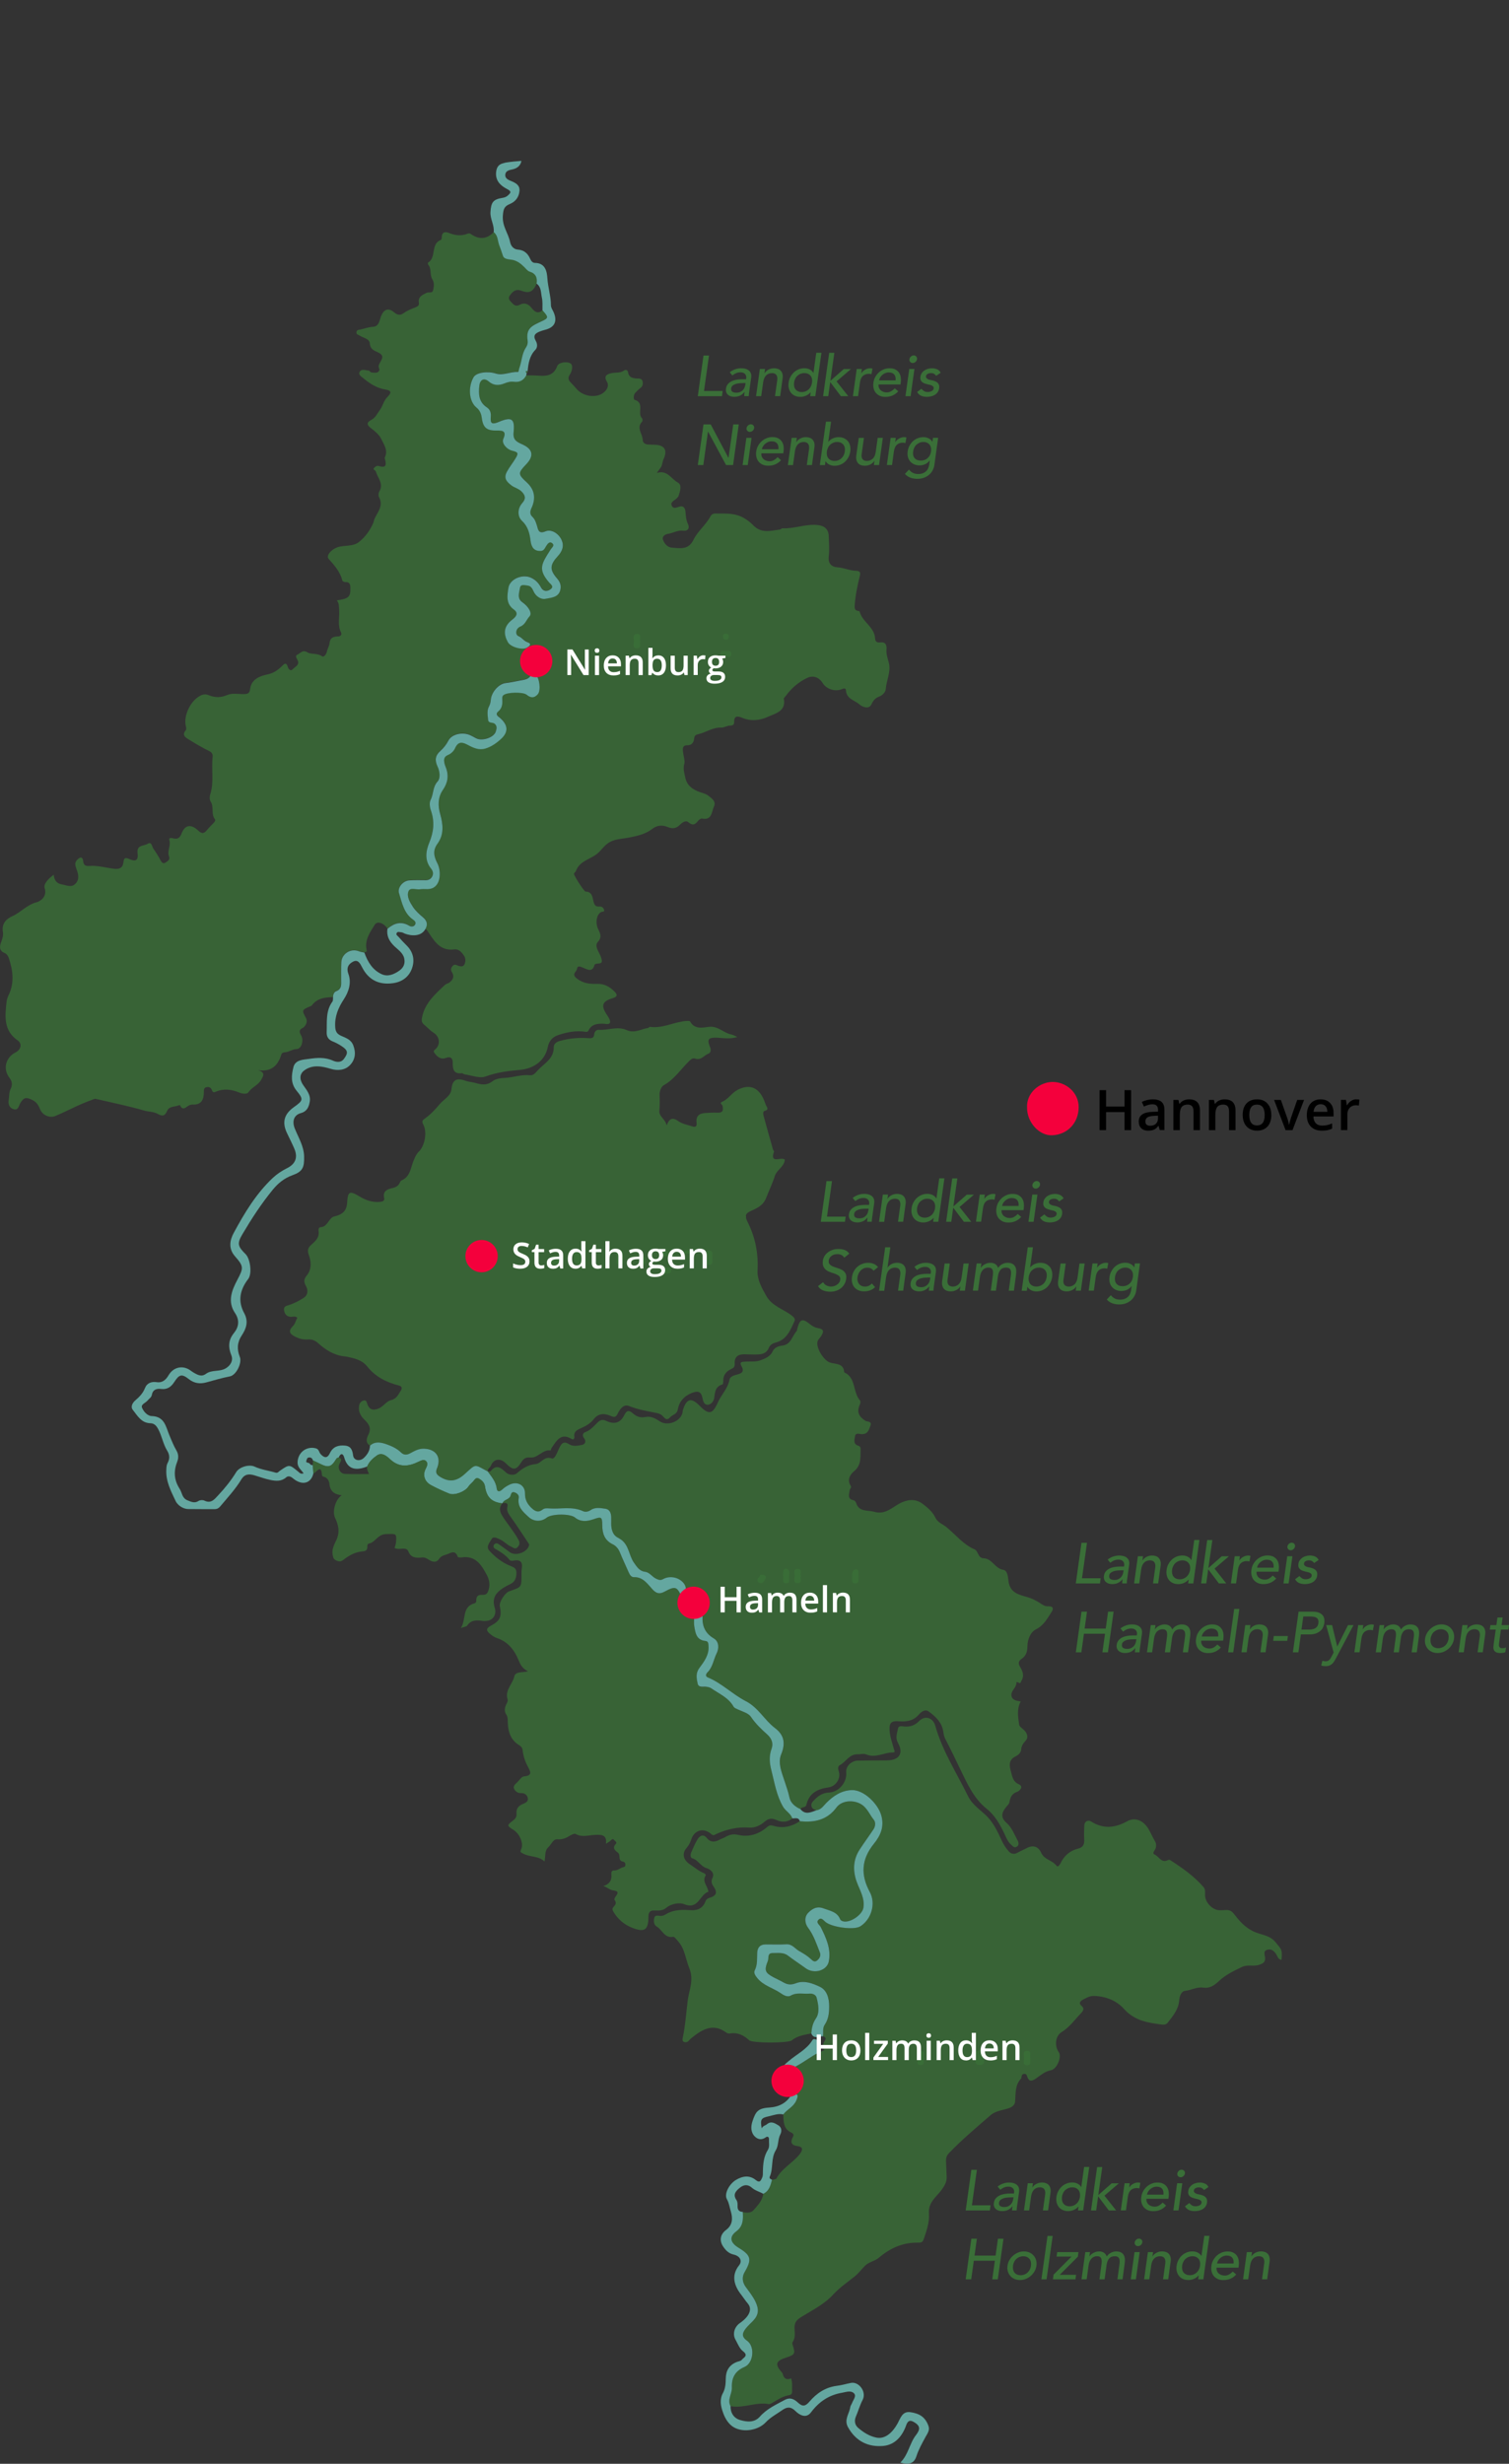 <?xml version="1.0" encoding="UTF-8"?> <svg xmlns="http://www.w3.org/2000/svg" xmlns:xlink="http://www.w3.org/1999/xlink" id="Ebene_2" viewBox="0 0 465 759"><rect x="0" y="0" width="465" height="759" fill="#333333" stroke="none"/><defs><style> .cls-1 { fill: none; } .cls-2 { fill: #f4003c; } .cls-3 { fill: #3a6f38; } .cls-4 { fill: rgba(58, 111, 56, .8); } .cls-5 { fill: #fff; } .cls-6 { fill: #64a7a0; } .cls-7 { clip-path: url(#clippath); } </style><clipPath id="clippath"><rect class="cls-1" width="465" height="759"></rect></clipPath></defs><g id="Ebene_1-2" data-name="Ebene_1"><g class="cls-7"><path class="cls-3" d="M216.78,109.53h1.7l-1.54,10.93h5.75l-.21,1.59h-7.45l1.75-12.52Z"></path><path class="cls-3" d="M224.87,114.69c.51-.41,1.07-.72,1.69-.93.62-.21,1.23-.31,1.81-.31s1.13.07,1.56.23c.43.15.76.36,1.01.62s.41.56.5.89.1.68.05,1.05l-.6,4.28c-.05.3-.08.57-.11.81-.02.25-.04.48-.04.71h-1.41c.01-.21.03-.42.04-.64.02-.21.04-.42.08-.64h-.04c-.44.54-.91.92-1.43,1.15-.51.22-1.09.34-1.72.34-.39,0-.75-.05-1.09-.16-.34-.11-.62-.27-.86-.48-.23-.21-.41-.47-.52-.79-.11-.31-.14-.68-.08-1.09.07-.54.25-1,.55-1.36.3-.37.67-.66,1.12-.89.46-.23.97-.39,1.54-.5.57-.1,1.18-.15,1.81-.15h1.17l.05-.35c.04-.21.03-.43-.03-.64-.05-.21-.15-.4-.29-.58-.14-.17-.33-.31-.57-.41-.24-.1-.53-.15-.87-.15-.31,0-.58.03-.82.09-.24.06-.46.13-.65.22-.2.09-.38.19-.55.31-.17.12-.34.23-.5.34l-.81-.99ZM228.9,118.02c-.38,0-.77.02-1.17.06-.4.04-.77.12-1.12.24-.35.12-.63.28-.87.49-.24.21-.38.48-.43.81-.07.48.04.83.34,1.04.3.21.72.32,1.28.32.44,0,.82-.08,1.15-.22.33-.15.6-.34.83-.57.23-.23.4-.5.52-.79.12-.29.2-.57.24-.86l.09-.53h-.85,0Z"></path><path class="cls-3" d="M234.16,113.67h1.59l-.18,1.29h.04c.27-.45.67-.81,1.2-1.09.53-.28,1.12-.42,1.77-.42.4,0,.78.06,1.13.19.35.12.65.31.89.57.24.26.42.59.52,1,.11.41.12.89.03,1.44l-.74,5.39h-1.59l.69-4.95c.05-.39.04-.72-.03-1-.07-.28-.17-.5-.32-.67-.15-.17-.33-.3-.56-.37-.23-.08-.46-.11-.71-.11-.33,0-.65.05-.95.16-.3.11-.57.27-.81.5-.24.23-.45.52-.61.88-.16.35-.28.77-.35,1.26l-.6,4.31h-1.59l1.17-8.38Z"></path><path class="cls-3" d="M251.24,122.05h-1.59l.16-1.2h-.03c-.38.45-.85.8-1.42,1.04-.57.25-1.13.37-1.7.37-.65,0-1.22-.11-1.72-.34-.5-.23-.9-.54-1.21-.94-.31-.4-.54-.87-.66-1.4-.13-.53-.15-1.11-.05-1.73.08-.62.27-1.21.55-1.74.28-.53.64-1,1.06-1.4.43-.39.92-.7,1.47-.93.55-.22,1.15-.34,1.8-.34.6,0,1.15.13,1.64.38.49.25.85.6,1.09,1.04h.04l.87-6.19h1.59l-1.88,13.37ZM247.06,120.78c.43,0,.82-.08,1.18-.22.36-.15.68-.35.95-.6.27-.25.5-.56.68-.92.18-.36.3-.75.36-1.18.06-.42.05-.82-.03-1.18-.08-.36-.22-.67-.42-.92-.21-.25-.47-.46-.79-.6-.32-.15-.69-.22-1.12-.22s-.82.08-1.18.22c-.36.14-.68.35-.96.6-.28.25-.51.56-.68.92s-.3.75-.35,1.18c-.06.42-.05.82.03,1.18.07.36.22.67.42.92.2.25.46.45.79.6.32.15.7.22,1.12.22Z"></path><path class="cls-3" d="M255.52,108.68h1.59l-1.22,8.63,4.12-3.62h2.21l-4.44,3.8,3.61,4.56h-2.27l-3.29-4.35-.6,4.35h-1.59l1.88-13.37Z"></path><path class="cls-3" d="M263.99,113.67h1.59l-.18,1.29h.04c.27-.45.66-.81,1.17-1.09.51-.28,1.03-.42,1.56-.42.26,0,.49.03.69.11l-.32,1.72c-.13-.04-.26-.07-.38-.09-.12-.02-.25-.03-.38-.03-.78,0-1.4.22-1.88.65s-.77,1.11-.9,2.03l-.58,4.21h-1.59l1.17-8.38Z"></path><path class="cls-3" d="M270.74,118.44c-.05.37-.01.7.11,1,.12.3.29.56.52.77.23.21.51.38.84.5.33.12.67.18,1.04.18.5,0,.94-.12,1.34-.35.4-.23.78-.54,1.14-.91l1.06.92c-1.04,1.15-2.35,1.72-3.95,1.72-.66,0-1.24-.11-1.74-.34-.5-.23-.91-.54-1.23-.93-.32-.39-.54-.86-.67-1.4-.13-.53-.15-1.12-.05-1.74.08-.62.27-1.21.57-1.74.3-.53.66-1,1.11-1.4.44-.39.94-.7,1.5-.93.56-.22,1.15-.34,1.78-.34.74,0,1.35.13,1.83.39.48.26.85.6,1.12,1.02.27.42.44.89.51,1.42.07.53.07,1.06,0,1.6l-.09.57h-6.74,0ZM275.98,117.17c.03-.35.02-.68-.04-.97-.06-.3-.17-.55-.34-.77-.17-.22-.39-.39-.68-.51s-.63-.19-1.04-.19-.76.08-1.11.22c-.35.15-.65.34-.92.58-.27.23-.48.5-.65.79-.17.29-.27.58-.3.86h5.06,0Z"></path><path class="cls-3" d="M280.19,113.67h1.59l-1.17,8.38h-1.59l1.17-8.38ZM280.24,110.66c.05-.32.2-.59.46-.82.26-.23.55-.35.87-.35s.58.12.78.35c.2.23.28.5.23.82-.05.32-.2.59-.46.82-.26.23-.55.35-.87.35s-.58-.12-.78-.35c-.2-.23-.28-.5-.23-.82Z"></path><path class="cls-3" d="M288.47,115.77c-.15-.24-.36-.43-.61-.59-.25-.16-.58-.24-.98-.24-.38,0-.72.08-1.02.24-.3.16-.47.39-.5.7-.04.25.01.45.15.6.14.16.31.28.51.37.21.09.43.16.66.21.23.05.44.09.62.12.33.08.64.18.92.3.28.12.52.27.72.46.19.19.33.42.42.69.08.27.1.6.05.99-.07.47-.23.88-.47,1.21-.24.34-.54.61-.89.82-.35.21-.74.37-1.16.46-.42.09-.84.14-1.25.14-.7,0-1.29-.11-1.78-.32-.49-.21-.91-.6-1.25-1.17l1.33-.99c.23.26.49.49.78.69.3.2.68.3,1.14.3.42,0,.81-.08,1.19-.26.38-.17.6-.44.66-.81.03-.23,0-.43-.13-.58-.12-.15-.28-.27-.48-.36-.19-.09-.41-.16-.64-.21-.23-.05-.43-.1-.59-.13-.33-.08-.65-.18-.94-.28-.3-.11-.55-.25-.76-.42-.21-.18-.37-.4-.47-.67-.1-.27-.12-.61-.06-1.01.06-.44.2-.82.43-1.14.23-.32.51-.59.84-.8.33-.21.7-.37,1.1-.48.4-.11.8-.16,1.19-.16.57,0,1.09.11,1.58.32.49.21.85.57,1.09,1.06l-1.38.94h0Z"></path><path class="cls-3" d="M216.78,130.75h2.23l5.45,10.29h.04l1.45-10.29h1.7l-1.75,12.52h-2.16l-5.54-10.29h-.04l-1.43,10.29h-1.7l1.75-12.52Z"></path><path class="cls-3" d="M230,134.89h1.59l-1.17,8.38h-1.59l1.17-8.38ZM230.05,131.88c.05-.32.2-.59.46-.82.26-.23.55-.35.87-.35s.58.11.78.35c.2.23.28.5.23.82-.05.32-.2.59-.46.82s-.55.35-.87.35-.58-.12-.78-.35c-.2-.23-.28-.5-.23-.82Z"></path><path class="cls-3" d="M234.63,139.66c-.05.37-.01.7.11,1,.12.3.29.56.52.77s.51.38.84.49c.33.12.67.18,1.04.18.49,0,.94-.11,1.34-.35.4-.23.78-.53,1.14-.91l1.06.92c-1.04,1.15-2.35,1.71-3.95,1.71-.66,0-1.24-.11-1.74-.34-.5-.22-.91-.54-1.23-.93-.32-.39-.54-.86-.67-1.4-.13-.54-.15-1.12-.05-1.74.08-.62.27-1.21.57-1.74.3-.54.66-1,1.11-1.4.44-.39.94-.7,1.5-.93.56-.23,1.15-.34,1.78-.34.74,0,1.35.13,1.83.39.48.26.85.6,1.12,1.02.27.42.44.89.51,1.42.07.53.07,1.06,0,1.6l-.09.57h-6.74,0ZM239.87,138.39c.04-.35.02-.68-.04-.97-.06-.3-.17-.55-.34-.77-.17-.22-.39-.39-.68-.51-.28-.12-.63-.18-1.04-.18s-.76.07-1.11.22-.65.34-.92.57c-.26.24-.48.5-.65.79-.17.29-.26.57-.3.86h5.06,0Z"></path><path class="cls-3" d="M243.96,134.89h1.59l-.18,1.29h.04c.27-.45.67-.81,1.2-1.09.53-.28,1.12-.42,1.77-.42.4,0,.78.06,1.13.19.35.12.65.31.89.58.24.26.42.59.52,1,.11.41.12.89.03,1.44l-.74,5.39h-1.59l.69-4.95c.05-.39.04-.72-.03-1-.07-.28-.17-.5-.32-.67-.15-.17-.33-.3-.56-.37-.23-.07-.46-.12-.71-.12-.33,0-.65.05-.95.16-.3.11-.57.27-.81.5-.24.23-.45.52-.61.88-.16.35-.28.77-.35,1.26l-.6,4.32h-1.59l1.17-8.38Z"></path><path class="cls-3" d="M254.51,129.9h1.59l-.87,6.19h.04c.34-.44.8-.78,1.36-1.04.57-.25,1.15-.38,1.75-.38.65,0,1.22.11,1.71.34.49.23.89.54,1.21.93.32.39.54.86.66,1.4.12.53.15,1.12.06,1.74-.09.62-.28,1.2-.55,1.73-.27.53-.62.99-1.04,1.4-.42.4-.92.71-1.48.94-.56.23-1.16.34-1.81.34-.57,0-1.1-.12-1.6-.37-.5-.25-.88-.6-1.12-1.04h-.04l-.16,1.2h-1.59l1.88-13.37ZM257.16,142c.43,0,.82-.07,1.18-.22.36-.14.68-.35.95-.6.27-.25.5-.56.68-.92.18-.36.31-.75.36-1.18.06-.42.05-.82-.03-1.18-.08-.36-.22-.67-.42-.92s-.47-.46-.79-.6c-.32-.15-.69-.22-1.12-.22s-.82.07-1.18.22c-.36.15-.68.35-.96.6-.28.25-.51.56-.68.92-.18.36-.3.75-.35,1.18-.06.42-.05.82.03,1.18.07.36.22.67.42.92s.46.46.79.6c.32.15.7.22,1.12.22Z"></path><path class="cls-3" d="M270.88,143.27h-1.59l.18-1.29h-.04c-.27.45-.67.81-1.2,1.09-.53.28-1.12.41-1.77.41-.41,0-.79-.06-1.14-.18-.35-.12-.64-.31-.88-.57-.24-.26-.42-.59-.52-1-.11-.41-.12-.89-.05-1.44l.76-5.39h1.59l-.69,4.95c-.06.39-.06.72,0,1,.07.28.17.5.33.67.15.17.34.3.57.37.23.07.46.11.71.11.66,0,1.24-.22,1.75-.66s.83-1.15.97-2.13l.6-4.32h1.59l-1.17,8.38Z"></path><path class="cls-3" d="M274.45,134.89h1.59l-.18,1.29h.04c.27-.45.66-.81,1.17-1.09.51-.28,1.03-.42,1.56-.42.26,0,.49.04.69.11l-.32,1.72c-.13-.04-.26-.07-.38-.09-.12-.02-.25-.04-.38-.04-.78,0-1.4.22-1.88.65-.47.44-.77,1.11-.9,2.03l-.58,4.21h-1.59l1.17-8.38Z"></path><path class="cls-3" d="M287.94,143.2c-.09.64-.29,1.22-.57,1.74-.29.53-.66.98-1.12,1.36-.46.38-.98.68-1.58.89-.6.21-1.24.32-1.92.32-.81,0-1.53-.11-2.16-.34-.64-.22-1.22-.61-1.74-1.17l1.26-1.34c.35.45.76.79,1.21,1.02.46.23.99.35,1.6.35s1.09-.08,1.5-.26c.41-.17.75-.39,1.02-.66.27-.27.47-.58.61-.93.14-.35.24-.7.3-1.05l.16-1.24h-.05c-.38.51-.85.88-1.4,1.12-.55.24-1.12.36-1.7.36-.62,0-1.17-.11-1.66-.33-.5-.22-.91-.52-1.23-.9-.32-.39-.56-.84-.7-1.36-.14-.53-.16-1.09-.07-1.71.08-.61.26-1.19.54-1.72.28-.53.63-1,1.05-1.4.42-.4.92-.71,1.48-.94.56-.23,1.16-.34,1.81-.34.57,0,1.1.12,1.6.37.5.25.88.6,1.12,1.04h.04l.16-1.2h1.59l-1.15,8.31ZM284.56,136.16c-.42,0-.82.07-1.18.22-.36.15-.68.35-.96.6s-.5.56-.68.92-.3.75-.35,1.18c-.13.85.02,1.53.44,2.04.42.51,1.06.77,1.91.77s1.56-.26,2.12-.77c.57-.51.92-1.19,1.04-2.04.06-.42.05-.82-.03-1.18-.08-.36-.22-.67-.42-.92s-.47-.46-.79-.6c-.32-.15-.69-.22-1.11-.22Z"></path><path class="cls-3" d="M254.68,363.87h1.7l-1.54,10.93h5.75l-.21,1.59h-7.45l1.75-12.52Z"></path><path class="cls-3" d="M262.77,369.03c.51-.41,1.07-.72,1.69-.93.62-.21,1.23-.31,1.81-.31s1.13.07,1.56.23c.42.15.76.36,1.01.62.25.26.41.56.5.89.08.34.1.68.05,1.05l-.6,4.28c-.05.3-.08.57-.11.81-.02.25-.04.48-.04.71h-1.42c.01-.21.03-.43.04-.64.02-.21.04-.42.08-.64h-.04c-.44.54-.91.92-1.42,1.15-.51.23-1.09.34-1.73.34-.39,0-.75-.05-1.09-.16-.34-.11-.62-.27-.86-.48-.24-.21-.41-.47-.52-.79-.11-.31-.14-.68-.08-1.09.07-.54.25-.99.55-1.36.3-.37.67-.66,1.12-.89.46-.23.97-.39,1.54-.49.57-.1,1.18-.15,1.81-.15h1.17l.05-.35c.04-.21.03-.43-.03-.64-.05-.21-.15-.4-.29-.58-.14-.17-.33-.3-.57-.41-.23-.1-.53-.15-.87-.15-.31,0-.58.03-.82.09-.24.06-.46.13-.65.22-.19.09-.38.19-.55.31-.17.12-.34.23-.51.34l-.81-.99ZM266.8,372.36c-.38,0-.77.02-1.17.06-.4.04-.77.12-1.12.24-.35.12-.63.28-.87.5-.24.21-.38.48-.42.81-.07.48.04.83.34,1.04.3.21.72.32,1.28.32.44,0,.82-.08,1.15-.22.33-.14.6-.34.83-.57.23-.23.4-.5.52-.79.12-.29.2-.58.24-.86l.09-.53h-.85,0Z"></path><path class="cls-3" d="M272.06,368.01h1.59l-.18,1.29h.03c.27-.45.67-.81,1.2-1.09.53-.28,1.12-.42,1.77-.42.4,0,.78.06,1.13.19.35.12.65.31.89.57.24.26.42.59.52,1,.11.41.12.89.04,1.44l-.74,5.39h-1.59l.69-4.95c.05-.39.04-.72-.03-1-.07-.28-.17-.5-.32-.67-.15-.17-.33-.3-.56-.37-.23-.07-.46-.11-.71-.11-.33,0-.65.05-.95.16-.3.11-.57.27-.81.5-.24.23-.45.52-.61.88-.16.35-.28.77-.35,1.26l-.6,4.32h-1.59l1.17-8.38Z"></path><path class="cls-3" d="M289.14,376.39h-1.59l.16-1.2h-.04c-.38.45-.85.8-1.42,1.04-.57.25-1.13.37-1.7.37-.65,0-1.22-.11-1.72-.34-.5-.23-.9-.54-1.21-.94-.31-.4-.54-.87-.66-1.4-.13-.53-.15-1.11-.05-1.73.08-.62.27-1.21.55-1.74s.64-1,1.06-1.4c.42-.39.92-.7,1.47-.93.55-.23,1.15-.34,1.8-.34.6,0,1.15.13,1.64.38.49.25.85.6,1.09,1.03h.04l.87-6.19h1.59l-1.88,13.37ZM284.96,375.12c.42,0,.82-.08,1.18-.22.36-.15.68-.35.95-.6.27-.25.5-.56.68-.92.18-.36.31-.75.36-1.18.06-.43.05-.82-.03-1.18-.08-.36-.22-.67-.42-.92-.21-.25-.47-.45-.79-.6-.32-.15-.69-.22-1.12-.22s-.82.07-1.18.22c-.36.15-.68.35-.96.6-.28.25-.51.56-.68.92-.18.36-.3.75-.35,1.18-.06.42-.05.82.03,1.18s.22.67.42.92c.2.25.47.46.79.6.32.14.7.22,1.12.22Z"></path><path class="cls-3" d="M293.42,363.02h1.59l-1.22,8.63,4.12-3.62h2.21l-4.44,3.8,3.61,4.56h-2.26l-3.29-4.35-.6,4.35h-1.59l1.88-13.37Z"></path><path class="cls-3" d="M301.9,368.01h1.59l-.18,1.29h.04c.27-.45.66-.81,1.17-1.09.51-.28,1.03-.42,1.56-.42.26,0,.49.03.69.11l-.32,1.71c-.13-.04-.26-.07-.38-.09-.12-.02-.25-.04-.38-.04-.78,0-1.4.22-1.88.65-.47.44-.77,1.11-.9,2.03l-.58,4.21h-1.59l1.17-8.38Z"></path><path class="cls-3" d="M308.64,372.78c-.05.37-.01.7.11,1,.12.3.29.56.52.77.23.21.51.38.84.5.33.12.67.18,1.04.18.5,0,.94-.11,1.34-.34.4-.23.78-.54,1.14-.91l1.06.92c-1.04,1.15-2.35,1.72-3.95,1.72-.66,0-1.24-.11-1.74-.34-.5-.23-.91-.54-1.23-.93-.32-.39-.55-.86-.67-1.4-.13-.54-.15-1.12-.05-1.74.08-.62.27-1.21.57-1.74.3-.54.66-1,1.11-1.4.44-.39.94-.7,1.51-.93.56-.23,1.15-.34,1.78-.34.74,0,1.35.13,1.83.39.48.26.85.6,1.12,1.02.27.42.44.89.51,1.42.07.53.07,1.06,0,1.6l-.09.57h-6.74,0ZM313.88,371.51c.04-.35.02-.68-.04-.97-.06-.3-.17-.55-.34-.77-.17-.22-.39-.39-.68-.51-.28-.12-.63-.19-1.03-.19s-.76.08-1.11.22c-.35.15-.65.34-.92.58-.27.23-.48.5-.65.79s-.27.58-.3.86h5.06,0Z"></path><path class="cls-3" d="M318.09,368.01h1.59l-1.17,8.38h-1.59l1.17-8.38ZM318.14,365c.05-.32.2-.59.46-.82.26-.23.55-.34.87-.34s.58.11.78.34c.2.23.28.5.23.82-.05.32-.2.59-.46.82-.26.23-.55.35-.87.35s-.58-.11-.78-.35c-.2-.23-.28-.5-.23-.82Z"></path><path class="cls-3" d="M326.37,370.11c-.15-.23-.36-.43-.61-.59-.25-.16-.58-.24-.98-.24-.38,0-.72.08-1.02.24-.3.16-.47.39-.51.7-.04.25.01.45.15.6.14.15.3.28.51.37.21.09.43.16.66.21.23.05.44.09.62.12.33.08.64.18.92.3.28.12.52.27.72.46.19.19.33.42.42.69.08.27.1.6.05.99-.07.47-.23.88-.47,1.21-.24.34-.54.61-.89.82-.35.21-.74.37-1.16.46-.42.09-.84.14-1.25.14-.69,0-1.29-.11-1.78-.32-.49-.21-.91-.6-1.25-1.17l1.33-.99c.23.26.49.49.78.69.3.2.68.3,1.14.3.42,0,.81-.08,1.19-.26.38-.17.6-.44.66-.8.04-.23,0-.43-.13-.58-.12-.15-.28-.27-.48-.36-.19-.09-.41-.16-.64-.21-.23-.05-.43-.1-.59-.13-.33-.08-.65-.18-.94-.28-.3-.11-.55-.25-.77-.42-.21-.18-.37-.4-.47-.67-.1-.27-.12-.61-.06-1.01.06-.44.2-.82.43-1.14.23-.32.51-.59.84-.8.33-.21.69-.37,1.1-.48.4-.11.8-.16,1.18-.16.57,0,1.09.11,1.58.32s.85.57,1.09,1.06l-1.38.94h0Z"></path><path class="cls-3" d="M253.65,394.99c.24.46.58.8,1.04,1.02.46.22.93.33,1.44.33.28,0,.58-.05.88-.13.3-.09.58-.22.85-.4.27-.18.5-.39.69-.65.2-.26.31-.56.36-.9.07-.48-.03-.85-.3-1.11-.27-.25-.62-.46-1.05-.64-.43-.17-.9-.34-1.42-.49-.51-.16-.98-.38-1.4-.66-.42-.28-.75-.66-.98-1.14-.23-.48-.3-1.12-.18-1.94.05-.37.18-.76.4-1.17.22-.41.53-.79.92-1.13.39-.34.88-.63,1.44-.86.57-.23,1.23-.35,1.98-.35.34,0,.68.02,1,.06.32.04.63.11.92.22.29.11.56.25.8.44.25.19.47.42.67.71l-1.56,1.26c-.16-.33-.43-.6-.79-.8s-.79-.3-1.28-.3-.87.06-1.2.18c-.33.12-.6.28-.81.48-.21.19-.38.4-.49.63-.11.23-.18.43-.2.62-.07.53.03.94.29,1.22.27.28.61.51,1.05.69.43.18.9.34,1.41.48.51.14.98.34,1.41.59.42.25.76.6,1,1.03.24.43.31,1.02.2,1.78-.09.6-.29,1.14-.58,1.63-.3.48-.66.89-1.1,1.22-.44.33-.93.58-1.49.76-.55.18-1.13.26-1.74.26-.81,0-1.56-.14-2.23-.41-.67-.28-1.18-.72-1.52-1.32l1.56-1.2Z"></path><path class="cls-3" d="M269.21,391.46c-.25-.3-.52-.54-.82-.7-.3-.16-.67-.24-1.12-.24s-.83.08-1.17.24c-.35.16-.65.38-.91.65-.26.28-.47.6-.63.96-.16.36-.27.73-.33,1.12-.06.39-.05.76.04,1.11.08.35.22.65.42.91.2.26.46.46.77.61.31.15.67.22,1.08.22.45,0,.84-.08,1.18-.24.34-.16.66-.39.97-.7l.97,1.13c-.48.46-1.01.79-1.58.99-.57.2-1.16.3-1.78.3-.65,0-1.23-.11-1.73-.32-.51-.21-.93-.51-1.26-.89s-.57-.85-.71-1.38c-.14-.54-.16-1.13-.07-1.78.08-.65.27-1.24.56-1.79.29-.54.65-1.01,1.1-1.4.44-.39.95-.69,1.51-.91.57-.22,1.18-.33,1.84-.33.61,0,1.18.11,1.71.33.53.22.96.55,1.32,1l-1.36,1.1h0Z"></path><path class="cls-3" d="M272.77,384.24h1.59l-.88,6.28h.03c.27-.45.67-.81,1.2-1.09.53-.28,1.12-.42,1.77-.42.4,0,.78.06,1.13.19s.65.31.89.58c.24.26.42.59.52,1,.11.41.12.89.04,1.44l-.74,5.39h-1.59l.69-4.95c.05-.39.04-.72-.03-1-.07-.28-.17-.5-.32-.67-.15-.17-.33-.3-.56-.37-.23-.08-.46-.11-.71-.11-.33,0-.65.05-.95.16-.3.11-.57.27-.81.5-.24.23-.45.52-.61.88-.16.35-.28.77-.35,1.26l-.6,4.32h-1.59l1.88-13.37Z"></path><path class="cls-3" d="M281.79,390.26c.51-.41,1.07-.72,1.69-.93.62-.21,1.23-.31,1.81-.31s1.13.08,1.56.23c.42.15.76.36,1.01.62.25.26.41.56.49.89.08.34.1.68.05,1.05l-.6,4.28c-.05.3-.08.57-.11.81-.02.25-.04.48-.04.71h-1.42c.01-.21.03-.42.05-.64.02-.21.04-.43.08-.64h-.04c-.44.54-.91.92-1.43,1.15-.51.23-1.09.34-1.73.34-.39,0-.75-.05-1.09-.16-.34-.11-.62-.27-.86-.48-.23-.21-.41-.47-.52-.79-.11-.31-.14-.68-.08-1.09.07-.54.25-.99.55-1.36.3-.37.67-.66,1.12-.89.45-.23.97-.39,1.54-.49.57-.1,1.18-.15,1.81-.15h1.17l.05-.35c.04-.21.03-.42-.03-.64-.05-.21-.15-.4-.29-.58-.14-.17-.33-.3-.57-.41-.24-.1-.53-.15-.87-.15-.3,0-.58.03-.82.09-.24.06-.46.13-.65.22-.2.09-.38.19-.55.31-.17.12-.34.23-.5.34l-.81-.99ZM285.82,393.58c-.38,0-.77.02-1.17.06-.4.04-.77.12-1.12.24-.35.12-.63.28-.87.49-.24.21-.38.48-.43.81-.07.48.04.83.34,1.04.3.21.72.32,1.28.32.44,0,.82-.07,1.15-.22.33-.15.6-.34.83-.58.23-.23.4-.5.52-.79.12-.29.2-.57.24-.86l.09-.53h-.85,0Z"></path><path class="cls-3" d="M297.35,397.61h-1.59l.18-1.29h-.04c-.27.45-.67.81-1.2,1.09-.53.28-1.12.42-1.77.42-.41,0-.79-.06-1.14-.19-.35-.12-.64-.31-.89-.57-.24-.26-.42-.59-.52-1-.11-.41-.12-.89-.05-1.44l.76-5.39h1.59l-.69,4.95c-.06.39-.06.72,0,1,.07.28.17.5.33.67.15.17.34.3.57.37.22.08.46.12.71.12.66,0,1.24-.22,1.75-.66.51-.44.83-1.15.97-2.13l.6-4.32h1.59l-1.17,8.38Z"></path><path class="cls-3" d="M300.92,389.23h1.49l-.18,1.31h.04c.06-.12.17-.26.34-.44.16-.18.38-.34.64-.5.26-.16.55-.3.88-.41.32-.11.68-.17,1.05-.17,1.21,0,2.01.52,2.39,1.56.35-.52.79-.91,1.32-1.17.53-.26,1.05-.39,1.55-.39.65,0,1.16.11,1.54.32.38.21.66.49.85.84.18.35.29.74.32,1.18.03.44,0,.9-.06,1.37l-.65,4.88h-1.59l.65-4.67c.05-.32.07-.62.06-.92,0-.3-.06-.55-.15-.78-.09-.23-.25-.4-.47-.54-.22-.14-.52-.2-.91-.2-.76,0-1.35.23-1.74.71-.39.47-.65,1.08-.75,1.82l-.64,4.58h-1.59l.6-4.39c.06-.4.09-.76.1-1.1s-.04-.61-.12-.86c-.09-.24-.24-.43-.45-.57-.21-.14-.51-.2-.9-.2-.28,0-.57.06-.85.17-.28.11-.54.28-.77.5-.23.23-.43.51-.59.86s-.28.76-.35,1.23l-.6,4.35h-1.59l1.17-8.38h0Z"></path><path class="cls-3" d="M316.71,384.24h1.59l-.87,6.19h.04c.34-.44.8-.78,1.36-1.03.57-.25,1.15-.38,1.75-.38.65,0,1.22.11,1.71.34.49.23.89.54,1.21.93.32.39.54.86.66,1.4.12.54.15,1.12.06,1.74-.09.62-.28,1.2-.55,1.73-.27.53-.62.99-1.04,1.4-.43.4-.92.71-1.48.94-.56.23-1.16.34-1.81.34-.57,0-1.1-.12-1.6-.37-.5-.25-.88-.6-1.12-1.04h-.04l-.16,1.2h-1.59l1.88-13.37ZM319.36,396.34c.43,0,.82-.08,1.18-.22.36-.15.68-.35.95-.6.27-.25.5-.56.68-.92s.3-.75.36-1.18c.06-.43.05-.82-.03-1.18-.08-.36-.22-.67-.42-.92-.21-.25-.47-.46-.79-.6s-.69-.22-1.12-.22-.82.07-1.18.22c-.36.15-.68.35-.96.6-.28.25-.51.56-.68.92s-.3.75-.35,1.18c-.06.42-.05.82.03,1.18.08.36.22.67.42.92.2.25.46.46.79.6s.7.22,1.12.22Z"></path><path class="cls-3" d="M333.08,397.61h-1.59l.18-1.29h-.04c-.27.45-.67.81-1.2,1.09-.53.28-1.12.42-1.77.42-.41,0-.79-.06-1.14-.19-.35-.12-.64-.31-.89-.57-.24-.26-.42-.59-.52-1-.11-.41-.12-.89-.05-1.44l.76-5.39h1.59l-.69,4.95c-.06.39-.06.72,0,1,.07.28.17.5.33.67.16.17.34.3.57.37.23.08.46.12.71.12.66,0,1.24-.22,1.75-.66.51-.44.83-1.15.97-2.13l.6-4.32h1.59l-1.17,8.38Z"></path><path class="cls-3" d="M336.65,389.23h1.59l-.18,1.29h.03c.27-.45.66-.81,1.17-1.09.51-.28,1.03-.42,1.56-.42.26,0,.49.04.69.11l-.32,1.72c-.13-.04-.26-.07-.38-.09-.12-.02-.25-.04-.38-.04-.78,0-1.4.22-1.88.65-.47.44-.77,1.11-.9,2.03l-.58,4.21h-1.59l1.17-8.38Z"></path><path class="cls-3" d="M350.14,397.54c-.09.64-.29,1.22-.58,1.74-.29.53-.66.98-1.11,1.36-.46.38-.98.68-1.58.89-.6.21-1.24.32-1.92.32-.81,0-1.53-.11-2.16-.34-.64-.23-1.22-.61-1.74-1.17l1.26-1.34c.35.45.76.79,1.21,1.02.45.23.99.35,1.6.35s1.09-.08,1.5-.26c.41-.17.75-.39,1.02-.66.27-.27.47-.58.61-.93.14-.35.24-.7.3-1.05l.16-1.24h-.05c-.38.51-.85.88-1.4,1.12-.55.24-1.12.36-1.7.36-.62,0-1.17-.11-1.66-.33-.49-.22-.91-.52-1.23-.9-.32-.38-.56-.83-.7-1.36-.14-.53-.16-1.09-.07-1.71.08-.62.26-1.19.54-1.72.28-.54.63-1,1.05-1.41.43-.4.92-.71,1.48-.94.56-.23,1.16-.34,1.81-.34.57,0,1.1.12,1.6.37s.88.6,1.12,1.04h.04l.16-1.2h1.59l-1.15,8.31ZM346.76,390.5c-.43,0-.82.07-1.18.22-.36.15-.68.35-.96.6-.28.25-.51.56-.68.92-.18.36-.3.75-.35,1.18-.13.85.02,1.53.44,2.04.42.51,1.06.77,1.91.77s1.56-.26,2.12-.77c.57-.51.92-1.19,1.04-2.04.06-.42.05-.82-.03-1.18-.08-.36-.22-.67-.42-.92-.21-.25-.47-.46-.79-.6-.32-.15-.69-.22-1.11-.22Z"></path><path class="cls-3" d="M333.26,475.28h1.7l-1.54,10.93h5.75l-.21,1.59h-7.45l1.75-12.52Z"></path><path class="cls-3" d="M341.35,480.44c.51-.41,1.07-.72,1.69-.93.62-.21,1.23-.31,1.81-.31s1.13.08,1.56.23c.42.15.76.36,1.01.62.25.26.41.56.5.89.08.34.1.69.05,1.05l-.6,4.28c-.05.3-.08.57-.11.81-.02.25-.04.48-.04.71h-1.42c.01-.21.03-.42.04-.64.02-.21.04-.43.08-.64h-.04c-.44.54-.91.92-1.42,1.15-.51.23-1.09.34-1.73.34-.39,0-.75-.05-1.09-.16-.34-.11-.62-.27-.86-.48-.23-.21-.41-.47-.52-.79-.11-.31-.14-.68-.08-1.09.07-.54.25-1,.55-1.36.3-.37.67-.66,1.12-.89.46-.23.97-.39,1.54-.49.57-.1,1.18-.15,1.81-.15h1.17l.05-.35c.03-.21.03-.42-.03-.64-.05-.21-.15-.4-.29-.58-.14-.17-.33-.3-.57-.41-.23-.1-.53-.15-.87-.15-.3,0-.58.03-.82.09-.24.06-.46.13-.65.22-.19.09-.38.19-.55.31-.17.12-.34.23-.51.34l-.81-.99ZM345.38,483.77c-.38,0-.77.02-1.17.06-.4.04-.77.12-1.12.24-.35.12-.63.28-.87.49-.24.21-.38.48-.42.81-.07.48.04.83.34,1.04.3.21.72.32,1.28.32.44,0,.82-.07,1.14-.22.33-.15.6-.34.83-.58.23-.23.4-.5.52-.79.12-.29.2-.57.24-.86l.09-.53h-.85,0Z"></path><path class="cls-3" d="M350.64,479.42h1.59l-.18,1.29h.04c.27-.45.67-.81,1.2-1.09.53-.28,1.12-.42,1.77-.42.4,0,.78.06,1.13.18s.65.31.89.58c.24.26.42.59.52,1,.11.41.12.89.04,1.44l-.74,5.39h-1.59l.69-4.95c.05-.39.04-.72-.03-1-.07-.28-.17-.5-.32-.67-.15-.17-.33-.3-.56-.37-.23-.08-.46-.12-.71-.12-.33,0-.65.05-.95.16-.3.11-.57.27-.81.5-.24.23-.45.52-.61.88-.16.35-.28.77-.35,1.26l-.6,4.32h-1.59l1.17-8.38Z"></path><path class="cls-3" d="M367.72,487.8h-1.59l.16-1.2h-.04c-.38.45-.85.8-1.42,1.04-.57.25-1.13.37-1.7.37-.65,0-1.22-.11-1.72-.34-.5-.23-.9-.54-1.21-.94-.31-.4-.53-.87-.66-1.4-.13-.53-.15-1.11-.05-1.73.08-.62.26-1.21.55-1.74.28-.54.64-1,1.06-1.4.42-.39.92-.7,1.47-.93.55-.23,1.15-.34,1.8-.34.6,0,1.15.13,1.64.38.49.25.85.6,1.09,1.03h.04l.87-6.19h1.59l-1.88,13.37ZM363.54,486.53c.43,0,.82-.08,1.18-.22.36-.15.68-.35.95-.6.27-.25.5-.56.68-.92.18-.36.31-.75.36-1.18.06-.42.05-.82-.03-1.18-.08-.36-.22-.67-.43-.92-.21-.25-.47-.46-.79-.6-.32-.15-.69-.22-1.11-.22s-.82.08-1.18.22c-.36.15-.68.35-.96.6-.28.25-.5.56-.68.92s-.3.75-.35,1.18c-.06.42-.05.82.03,1.18.08.36.22.67.42.92.2.25.46.46.79.6s.7.22,1.12.22Z"></path><path class="cls-3" d="M372,474.43h1.59l-1.22,8.63,4.12-3.63h2.21l-4.44,3.8,3.61,4.56h-2.27l-3.29-4.35-.6,4.35h-1.59l1.88-13.37Z"></path><path class="cls-3" d="M380.48,479.42h1.59l-.18,1.29h.03c.27-.45.66-.81,1.17-1.09.51-.28,1.03-.42,1.56-.42.26,0,.49.04.69.11l-.32,1.72c-.13-.04-.26-.07-.38-.09-.12-.02-.25-.04-.38-.04-.78,0-1.4.22-1.88.65-.47.44-.77,1.11-.9,2.03l-.58,4.21h-1.59l1.17-8.38Z"></path><path class="cls-3" d="M387.22,484.19c-.05.37-.01.7.11,1,.12.3.29.56.52.77s.51.38.84.49c.33.12.67.18,1.04.18.49,0,.94-.11,1.34-.35.4-.23.78-.54,1.14-.91l1.06.92c-1.04,1.14-2.35,1.71-3.95,1.71-.66,0-1.24-.11-1.74-.34-.5-.23-.91-.54-1.23-.93-.32-.39-.54-.86-.67-1.4-.13-.54-.15-1.12-.05-1.74.09-.62.27-1.21.57-1.74.3-.54.66-1,1.11-1.4.44-.39.94-.7,1.5-.93.56-.23,1.15-.34,1.78-.34.74,0,1.35.13,1.83.39.48.26.85.6,1.12,1.02s.44.89.51,1.42c.07.53.07,1.06,0,1.6l-.09.57h-6.74,0ZM392.46,482.92c.03-.35.02-.68-.04-.97-.06-.3-.17-.55-.34-.77-.17-.22-.39-.39-.68-.51-.28-.12-.63-.18-1.04-.18s-.76.07-1.11.22-.65.34-.92.58c-.26.23-.48.5-.65.79-.17.29-.27.57-.3.86h5.06,0Z"></path><path class="cls-3" d="M396.67,479.42h1.59l-1.17,8.38h-1.59l1.17-8.38ZM396.72,476.41c.05-.32.2-.59.46-.82.26-.23.55-.34.87-.34s.58.11.78.34c.2.23.28.5.23.82-.05.32-.2.59-.46.82-.26.23-.55.35-.87.35s-.58-.11-.78-.35c-.2-.23-.28-.5-.23-.82Z"></path><path class="cls-3" d="M404.95,481.52c-.15-.23-.36-.43-.61-.59-.25-.16-.58-.24-.98-.24-.38,0-.72.08-1.02.24-.3.16-.47.39-.5.7-.04.25.01.45.15.6.14.15.3.28.51.37.21.09.43.16.66.21.23.05.44.09.62.12.33.08.64.18.92.3.28.12.52.27.72.46s.33.42.42.69c.08.27.1.6.05.99-.07.47-.23.88-.47,1.21s-.54.61-.89.82c-.35.21-.74.37-1.16.46-.42.09-.84.14-1.25.14-.69,0-1.29-.11-1.78-.32-.49-.21-.91-.6-1.25-1.17l1.33-.99c.23.26.49.49.78.69.3.2.68.3,1.14.3.42,0,.81-.08,1.19-.26.38-.17.6-.44.66-.8.04-.24,0-.43-.13-.58-.12-.15-.28-.27-.48-.36-.19-.09-.41-.16-.64-.21-.23-.05-.43-.1-.59-.13-.33-.08-.65-.18-.94-.28-.3-.11-.55-.25-.77-.43-.21-.18-.37-.4-.47-.67-.1-.27-.12-.6-.06-1.01.06-.44.2-.82.43-1.14.23-.32.51-.59.84-.81.33-.21.69-.37,1.1-.48.4-.11.8-.16,1.19-.16.57,0,1.09.11,1.58.32.49.21.85.57,1.09,1.06l-1.38.94h0Z"></path><path class="cls-3" d="M333.26,496.5h1.7l-.73,5.2h6.5l.73-5.2h1.7l-1.75,12.52h-1.7l.8-5.73h-6.49l-.8,5.73h-1.7l1.75-12.52Z"></path><path class="cls-3" d="M345.28,501.67c.51-.41,1.07-.72,1.69-.93.62-.21,1.23-.31,1.81-.31s1.13.07,1.56.23c.43.15.76.36,1.01.62.25.26.41.56.5.89.08.34.1.68.05,1.05l-.6,4.28c-.05.3-.08.57-.11.81s-.04.48-.04.71h-1.42c.01-.21.03-.42.04-.64.02-.21.04-.42.08-.64h-.04c-.44.54-.91.92-1.42,1.15-.51.23-1.09.34-1.73.34-.39,0-.75-.05-1.09-.16-.34-.11-.62-.27-.86-.48-.23-.21-.41-.47-.52-.79-.11-.31-.14-.68-.08-1.09.07-.54.25-.99.55-1.36.3-.37.67-.66,1.12-.89.46-.23.97-.39,1.54-.5.57-.1,1.18-.15,1.81-.15h1.17l.05-.35c.04-.21.03-.42-.03-.64-.05-.21-.15-.4-.29-.58-.14-.17-.33-.3-.57-.41-.23-.1-.53-.15-.87-.15-.31,0-.58.03-.82.09-.24.06-.46.13-.65.22-.19.09-.38.19-.55.31-.17.12-.34.23-.5.34l-.81-.99ZM349.31,504.99c-.38,0-.77.02-1.17.06-.4.04-.77.12-1.12.24-.35.12-.63.28-.87.5-.24.21-.38.48-.42.81-.07.48.04.83.34,1.04.3.21.72.32,1.28.32.44,0,.82-.08,1.15-.22.33-.15.6-.34.83-.58.23-.23.4-.5.52-.79.12-.29.2-.58.24-.86l.09-.53h-.85,0Z"></path><path class="cls-3" d="M354.57,500.64h1.49l-.18,1.31h.04c.06-.12.17-.27.34-.44.16-.18.38-.34.64-.5.26-.16.55-.3.88-.41.32-.11.68-.17,1.05-.17,1.21,0,2.01.52,2.39,1.56.35-.52.79-.91,1.32-1.17.53-.26,1.05-.39,1.55-.39.65,0,1.16.11,1.54.32.38.21.66.49.85.84.18.35.29.74.32,1.18.03.44,0,.9-.06,1.37l-.65,4.88h-1.59l.65-4.67c.05-.32.07-.62.06-.92,0-.3-.06-.55-.15-.78-.09-.23-.25-.4-.47-.54-.22-.14-.52-.2-.91-.2-.77,0-1.35.24-1.74.71-.39.47-.64,1.08-.75,1.82l-.64,4.58h-1.59l.6-4.38c.06-.4.09-.76.1-1.1,0-.33-.04-.61-.12-.86-.09-.24-.24-.43-.45-.57-.21-.14-.51-.2-.9-.2-.28,0-.57.06-.85.17-.28.11-.54.28-.77.5-.23.23-.43.51-.59.86-.16.35-.28.76-.35,1.23l-.6,4.35h-1.59l1.17-8.38h0Z"></path><path class="cls-3" d="M370.16,505.42c-.05.37-.01.7.11,1,.12.3.29.56.52.77.23.21.51.38.84.49.33.12.67.18,1.04.18.49,0,.94-.11,1.34-.34.4-.23.78-.54,1.14-.91l1.06.92c-1.04,1.15-2.35,1.72-3.95,1.72-.66,0-1.24-.11-1.74-.34-.5-.23-.91-.53-1.23-.93-.32-.39-.54-.86-.67-1.4-.13-.53-.15-1.12-.05-1.74.08-.62.27-1.21.57-1.74.3-.54.66-1,1.11-1.4.44-.39.94-.7,1.5-.93.56-.23,1.15-.34,1.78-.34.74,0,1.35.13,1.83.39.48.26.85.6,1.12,1.02.27.42.44.89.51,1.41.07.53.07,1.06,0,1.6l-.09.57h-6.74,0ZM375.4,504.14c.04-.35.02-.68-.03-.97-.06-.3-.17-.55-.34-.77-.17-.22-.39-.39-.68-.51-.28-.12-.63-.19-1.04-.19s-.76.08-1.11.22c-.35.15-.65.34-.92.58-.26.23-.48.5-.65.79-.17.29-.27.58-.3.86h5.06,0Z"></path><path class="cls-3" d="M380.32,495.65h1.59l-1.88,13.37h-1.59l1.88-13.37Z"></path><path class="cls-3" d="M383.73,500.64h1.59l-.18,1.29h.04c.27-.45.67-.81,1.2-1.09.53-.28,1.12-.41,1.77-.41.4,0,.78.06,1.13.18.35.12.65.31.89.57.24.26.42.59.52,1,.11.41.12.89.04,1.44l-.74,5.39h-1.59l.69-4.95c.05-.39.04-.72-.03-1-.07-.28-.17-.5-.32-.67-.15-.17-.33-.3-.56-.37-.23-.08-.46-.12-.71-.12-.33,0-.65.05-.95.16-.3.11-.57.27-.81.5-.24.23-.45.52-.61.88-.16.35-.28.77-.35,1.26l-.6,4.31h-1.59l1.17-8.38Z"></path><path class="cls-3" d="M396.67,505.48h-4.35l.2-1.48h4.35l-.2,1.48Z"></path><path class="cls-3" d="M400.16,496.5h4.4c.8,0,1.45.11,1.94.33.49.22.86.49,1.12.83.26.34.41.71.47,1.13.06.42.06.82,0,1.21-.06.39-.17.79-.35,1.21-.17.42-.43.8-.79,1.13-.35.34-.8.61-1.35.83-.55.22-1.23.33-2.03.33h-2.71l-.75,5.52h-1.7l1.75-12.52h0ZM401.07,502.02h2.23c.33,0,.66-.03.99-.08s.64-.15.91-.29c.28-.14.51-.35.7-.61.19-.26.32-.61.37-1.04.06-.42.03-.77-.09-1.03-.12-.26-.29-.47-.52-.61-.23-.14-.5-.24-.83-.29-.32-.05-.65-.08-.98-.08h-2.24l-.56,4.03h0Z"></path><path class="cls-3" d="M408.65,500.64h1.84l1.57,6.54h.04l3.29-6.54h1.7l-5.4,10.19c-.19.37-.38.7-.58,1-.2.3-.41.56-.65.77-.24.21-.52.38-.84.5-.32.12-.69.18-1.13.18-.24,0-.47-.01-.71-.04-.24-.03-.46-.09-.65-.19l.37-1.45c.3.13.61.19.94.19.25,0,.46-.03.65-.1.18-.07.34-.16.48-.28.14-.12.26-.27.37-.43.11-.16.22-.35.33-.57l.69-1.33-2.3-8.44Z"></path><path class="cls-3" d="M418.51,500.64h1.59l-.18,1.29h.04c.27-.45.66-.81,1.17-1.09.51-.28,1.03-.41,1.56-.41.26,0,.49.04.69.11l-.32,1.71c-.13-.04-.26-.07-.38-.09s-.25-.04-.38-.04c-.78,0-1.4.22-1.88.65-.47.44-.77,1.11-.9,2.03l-.58,4.21h-1.59l1.17-8.38Z"></path><path class="cls-3" d="M425.06,500.64h1.49l-.18,1.31h.04c.06-.12.17-.27.34-.44.16-.18.38-.34.64-.5.26-.16.55-.3.88-.41.32-.11.68-.17,1.05-.17,1.21,0,2.01.52,2.39,1.56.35-.52.79-.91,1.32-1.17.53-.26,1.05-.39,1.55-.39.65,0,1.16.11,1.55.32.38.21.66.49.85.84.18.35.29.74.32,1.18.03.44,0,.9-.06,1.37l-.65,4.88h-1.59l.66-4.67c.05-.32.07-.62.06-.92,0-.3-.06-.55-.15-.78-.09-.23-.25-.4-.47-.54-.22-.14-.52-.2-.91-.2-.76,0-1.35.24-1.74.71-.39.47-.65,1.08-.75,1.82l-.64,4.58h-1.59l.6-4.38c.06-.4.09-.76.1-1.1,0-.33-.04-.61-.12-.86-.09-.24-.24-.43-.45-.57-.21-.14-.51-.2-.9-.2-.28,0-.57.06-.85.17-.28.11-.54.28-.77.5-.23.23-.43.51-.59.86-.16.35-.28.76-.35,1.23l-.6,4.35h-1.59l1.17-8.38h0Z"></path><path class="cls-3" d="M439.14,504.83c.08-.61.28-1.18.58-1.71.31-.53.69-.99,1.15-1.4.46-.4.98-.72,1.55-.95.57-.23,1.17-.35,1.8-.35s1.19.11,1.7.35c.51.23.93.54,1.28.95.35.4.6.87.75,1.4.15.53.19,1.1.11,1.71-.09.62-.29,1.19-.59,1.72-.3.54-.68,1-1.14,1.4-.46.39-.98.71-1.55.94-.57.23-1.17.34-1.8.34s-1.19-.11-1.71-.34c-.51-.23-.94-.54-1.28-.94-.34-.39-.59-.86-.75-1.4-.16-.53-.19-1.11-.1-1.72ZM440.84,504.83c-.06.43-.05.82.03,1.18.08.36.22.67.42.92.2.25.46.46.79.6s.7.22,1.12.22.82-.08,1.18-.22c.36-.15.68-.35.95-.6.27-.25.5-.56.68-.92.18-.36.3-.75.36-1.18.06-.42.05-.82-.03-1.18-.08-.36-.22-.67-.42-.92-.21-.25-.47-.46-.79-.6s-.69-.22-1.12-.22-.82.08-1.18.22c-.36.15-.68.35-.96.6-.28.25-.51.56-.68.92s-.3.75-.35,1.18Z"></path><path class="cls-3" d="M450.65,500.64h1.59l-.18,1.29h.04c.27-.45.67-.81,1.2-1.09.53-.28,1.12-.41,1.77-.41.4,0,.78.06,1.13.18.35.12.65.31.89.57.24.26.42.59.52,1,.11.41.12.89.04,1.44l-.74,5.39h-1.59l.69-4.95c.05-.39.04-.72-.03-1-.07-.28-.17-.5-.32-.67-.15-.17-.33-.3-.56-.37-.23-.08-.46-.12-.71-.12-.33,0-.65.05-.95.16-.3.11-.57.27-.82.5-.24.23-.45.52-.61.88-.16.35-.28.77-.35,1.26l-.6,4.31h-1.59l1.17-8.38Z"></path><path class="cls-3" d="M464.8,502.02h-2.29l-.52,3.8c-.04.23-.06.47-.08.7-.02.23,0,.44.04.62.04.18.15.33.29.44.15.11.38.17.68.17.19,0,.39-.02.59-.05.21-.03.4-.1.57-.19l-.21,1.45c-.11.06-.23.11-.36.14-.14.04-.27.06-.41.08-.14.02-.26.03-.39.04-.12.01-.23.02-.31.02-.61,0-1.08-.08-1.39-.26-.31-.17-.54-.39-.66-.66s-.18-.58-.16-.91c.02-.34.05-.68.1-1.02l.62-4.37h-1.84l.2-1.38h1.84l.34-2.35h1.59l-.33,2.35h2.3l-.2,1.38h0Z"></path><path class="cls-3" d="M299.33,668.44h1.7l-1.54,10.93h5.75l-.21,1.59h-7.45l1.75-12.52Z"></path><path class="cls-3" d="M307.42,673.6c.51-.41,1.07-.72,1.69-.93.62-.21,1.22-.31,1.81-.31s1.13.08,1.56.23c.42.16.76.36,1.01.62.25.26.41.56.5.89.08.34.1.68.05,1.05l-.6,4.28c-.05.3-.08.57-.11.81-.02.25-.04.48-.04.71h-1.42c.01-.21.03-.42.05-.64.02-.21.04-.42.08-.64h-.03c-.44.54-.91.92-1.43,1.15-.51.23-1.09.34-1.73.34-.39,0-.75-.05-1.09-.16-.34-.11-.62-.27-.86-.48-.23-.21-.41-.47-.52-.79-.11-.31-.14-.68-.08-1.09.07-.54.25-.99.55-1.36.3-.37.67-.66,1.12-.89.45-.23.97-.39,1.54-.5.57-.1,1.18-.15,1.81-.15h1.17l.05-.35c.04-.21.03-.42-.03-.64-.05-.21-.15-.4-.29-.57-.14-.17-.33-.3-.57-.41-.24-.1-.53-.15-.87-.15-.3,0-.58.03-.82.09-.24.06-.46.13-.65.22-.2.09-.38.19-.55.31-.17.12-.34.23-.5.34l-.81-.99ZM311.45,676.93c-.38,0-.77.02-1.17.06-.4.04-.77.12-1.12.24-.35.12-.63.28-.87.5-.24.21-.38.48-.43.81-.07.48.04.83.34,1.04.3.21.72.32,1.28.32.44,0,.82-.08,1.15-.22.33-.15.6-.34.83-.58.23-.23.4-.5.52-.79.12-.29.2-.58.24-.86l.09-.53h-.85,0Z"></path><path class="cls-3" d="M316.71,672.57h1.59l-.18,1.29h.04c.27-.45.67-.81,1.2-1.09.53-.28,1.12-.42,1.77-.42.4,0,.78.06,1.13.19.35.12.65.31.89.57.24.26.42.59.52,1,.11.41.12.89.04,1.44l-.74,5.39h-1.59l.69-4.95c.05-.39.04-.72-.03-1-.07-.28-.17-.5-.32-.67-.15-.17-.33-.3-.56-.37-.23-.08-.46-.12-.71-.12-.33,0-.65.05-.95.16-.3.11-.57.27-.81.5-.24.23-.45.52-.61.88-.16.35-.28.77-.35,1.26l-.6,4.32h-1.59l1.17-8.38Z"></path><path class="cls-3" d="M333.78,680.95h-1.59l.16-1.2h-.04c-.38.45-.85.8-1.42,1.04-.57.25-1.13.37-1.7.37-.65,0-1.22-.11-1.72-.34-.5-.23-.9-.53-1.21-.94-.31-.4-.54-.87-.66-1.4-.13-.53-.15-1.11-.05-1.73.08-.62.27-1.21.55-1.74.28-.53.64-1,1.06-1.4.42-.39.92-.7,1.47-.93.55-.23,1.15-.34,1.8-.34.6,0,1.15.13,1.64.38s.85.6,1.09,1.03h.04l.87-6.19h1.59l-1.88,13.37ZM329.61,679.68c.43,0,.82-.08,1.18-.22.36-.15.68-.35.95-.6.27-.25.5-.56.68-.92.18-.36.31-.75.36-1.18.06-.42.05-.82-.03-1.18-.08-.36-.22-.67-.42-.92-.21-.25-.47-.46-.79-.6-.32-.15-.69-.22-1.12-.22s-.82.08-1.18.22c-.36.15-.68.35-.95.6-.28.25-.51.56-.68.92-.18.36-.3.75-.35,1.18-.06.42-.05.82.03,1.18.08.36.22.67.42.92.2.25.46.46.79.6.32.15.7.22,1.12.22Z"></path><path class="cls-3" d="M338.07,667.59h1.59l-1.22,8.63,4.12-3.62h2.21l-4.44,3.8,3.61,4.56h-2.26l-3.29-4.35-.6,4.35h-1.59l1.88-13.37Z"></path><path class="cls-3" d="M346.54,672.57h1.59l-.18,1.29h.04c.27-.45.66-.81,1.17-1.09.51-.28,1.03-.42,1.56-.42.26,0,.49.04.69.11l-.32,1.72c-.13-.04-.26-.07-.38-.09-.12-.02-.25-.04-.38-.04-.78,0-1.4.22-1.88.65-.47.44-.77,1.11-.9,2.03l-.58,4.21h-1.59l1.17-8.38Z"></path><path class="cls-3" d="M353.29,677.35c-.05.37-.01.7.11,1,.12.3.29.56.52.77.23.21.51.38.84.49.33.12.67.18,1.04.18.5,0,.94-.11,1.34-.34.4-.23.78-.54,1.14-.91l1.06.92c-1.04,1.15-2.35,1.72-3.95,1.72-.66,0-1.24-.11-1.74-.34-.5-.23-.91-.53-1.23-.93-.32-.39-.54-.86-.67-1.4-.13-.54-.15-1.12-.05-1.74.08-.62.27-1.21.57-1.74.3-.53.66-1,1.11-1.4.44-.39.94-.7,1.51-.93.56-.23,1.15-.34,1.78-.34.74,0,1.35.13,1.83.39.48.26.85.6,1.12,1.02.27.42.44.89.51,1.42.07.53.07,1.06,0,1.6l-.09.57h-6.74,0ZM358.52,676.07c.04-.35.02-.68-.03-.97-.06-.3-.17-.55-.34-.77-.16-.22-.39-.39-.68-.51-.28-.12-.63-.19-1.04-.19s-.76.08-1.11.22c-.35.15-.65.34-.92.58-.27.23-.48.5-.65.79s-.27.58-.3.86h5.06,0Z"></path><path class="cls-3" d="M362.74,672.57h1.59l-1.17,8.38h-1.59l1.17-8.38ZM362.79,669.57c.05-.32.2-.59.46-.82.26-.23.55-.34.87-.34s.58.11.78.34c.2.23.28.5.23.82-.05.32-.2.59-.46.82-.26.23-.55.34-.87.34s-.58-.11-.78-.34c-.2-.23-.28-.5-.23-.82Z"></path><path class="cls-3" d="M371.02,674.68c-.15-.23-.36-.43-.61-.59-.25-.16-.58-.24-.98-.24-.38,0-.72.08-1.02.24-.3.16-.47.39-.51.7-.04.25.01.45.15.6.14.16.3.28.51.37s.43.16.66.21c.23.05.44.09.62.12.33.08.64.18.92.3.28.12.52.27.72.46s.33.42.42.69c.08.27.1.6.05.99-.07.47-.23.88-.47,1.21-.24.34-.54.61-.89.82-.35.21-.74.37-1.16.46-.42.09-.84.14-1.25.14-.69,0-1.29-.11-1.78-.32-.49-.21-.91-.6-1.25-1.17l1.33-.99c.23.26.49.49.78.69.3.2.68.3,1.14.3.42,0,.81-.08,1.19-.26.38-.17.6-.44.66-.8.04-.23,0-.43-.13-.58-.12-.15-.28-.27-.48-.36-.19-.09-.41-.16-.64-.21-.23-.05-.43-.1-.59-.13-.33-.08-.65-.18-.94-.28-.3-.11-.55-.25-.77-.42-.21-.18-.37-.4-.47-.67-.1-.27-.12-.61-.06-1.01.06-.44.2-.82.43-1.14s.51-.59.84-.81c.33-.21.69-.37,1.1-.48.4-.11.8-.16,1.18-.16.57,0,1.09.11,1.58.32.49.21.85.57,1.09,1.06l-1.38.94h0Z"></path><path class="cls-3" d="M299.33,689.66h1.7l-.73,5.2h6.49l.73-5.2h1.7l-1.75,12.52h-1.7l.8-5.73h-6.49l-.8,5.73h-1.7l1.75-12.52Z"></path><path class="cls-3" d="M310.46,697.99c.08-.61.28-1.18.58-1.72.3-.53.69-.99,1.15-1.4.46-.4.98-.72,1.55-.95.57-.23,1.17-.34,1.8-.34s1.19.11,1.7.34.93.54,1.28.95c.35.4.6.87.75,1.4.15.53.19,1.1.11,1.72-.09.61-.29,1.19-.59,1.72-.3.53-.68,1-1.14,1.4-.46.39-.98.71-1.55.94-.57.23-1.17.35-1.8.35s-1.19-.12-1.71-.35c-.51-.23-.94-.54-1.28-.94-.34-.39-.59-.86-.75-1.4-.16-.54-.19-1.11-.1-1.72ZM312.16,697.99c-.06.42-.05.82.03,1.18.08.36.22.67.42.92s.46.46.79.6.7.22,1.12.22.82-.08,1.18-.22c.36-.15.68-.35.95-.6.27-.25.5-.56.68-.92.18-.36.31-.75.36-1.18.06-.42.05-.82-.03-1.18-.08-.36-.22-.67-.43-.92s-.47-.46-.79-.6c-.32-.15-.69-.22-1.11-.22s-.82.08-1.18.22c-.36.15-.68.35-.96.6s-.5.56-.68.92c-.18.36-.3.75-.35,1.18Z"></path><path class="cls-3" d="M322.79,688.81h1.59l-1.88,13.37h-1.59l1.88-13.37Z"></path><path class="cls-3" d="M324.65,700.74l5.54-5.57h-4.6l.19-1.38h6.55l-.19,1.41-5.59,5.59h5.04l-.18,1.38h-6.95l.2-1.43Z"></path><path class="cls-3" d="M334.4,693.79h1.49l-.18,1.31h.04c.06-.12.17-.27.34-.44.16-.18.38-.34.64-.5.26-.16.55-.3.88-.41.32-.11.68-.17,1.05-.17,1.21,0,2.01.52,2.39,1.56.35-.52.79-.91,1.32-1.17.53-.26,1.05-.39,1.55-.39.65,0,1.16.11,1.54.32.38.21.66.49.85.84.18.35.29.74.32,1.18.03.44,0,.9-.06,1.37l-.65,4.88h-1.59l.65-4.67c.05-.32.07-.62.06-.92,0-.3-.06-.55-.15-.78-.09-.23-.25-.4-.47-.54-.22-.14-.52-.2-.91-.2-.77,0-1.35.23-1.74.71-.39.47-.65,1.08-.75,1.82l-.64,4.58h-1.59l.6-4.39c.06-.4.09-.76.1-1.1,0-.33-.04-.61-.12-.86-.09-.24-.24-.43-.45-.57-.21-.14-.51-.2-.9-.2-.28,0-.57.06-.85.17-.28.11-.54.28-.77.5-.23.22-.43.51-.59.86-.16.35-.28.76-.35,1.23l-.6,4.35h-1.59l1.17-8.38h0Z"></path><path class="cls-3" d="M349.61,693.79h1.59l-1.17,8.38h-1.59l1.17-8.38ZM349.66,690.79c.05-.32.2-.59.46-.82.26-.23.55-.34.87-.34s.58.11.78.34c.2.23.28.5.23.82-.05.32-.2.59-.46.82-.26.23-.55.34-.87.34s-.58-.11-.78-.34-.28-.5-.23-.82Z"></path><path class="cls-3" d="M353.73,693.79h1.59l-.18,1.29h.04c.27-.45.67-.81,1.2-1.09.53-.28,1.12-.42,1.77-.42.4,0,.78.06,1.13.19.35.12.65.31.89.57.24.26.42.59.52,1,.11.41.12.89.04,1.44l-.74,5.39h-1.59l.69-4.95c.05-.39.04-.72-.03-1-.07-.28-.17-.5-.32-.67-.15-.17-.33-.3-.56-.37-.22-.08-.46-.11-.71-.11-.33,0-.65.05-.95.16-.3.11-.57.27-.81.5-.24.23-.45.52-.61.88s-.28.77-.35,1.26l-.6,4.32h-1.59l1.17-8.38Z"></path><path class="cls-3" d="M370.81,702.18h-1.59l.16-1.2h-.04c-.38.45-.85.8-1.42,1.04-.57.25-1.13.37-1.7.37-.65,0-1.22-.11-1.72-.34-.5-.23-.9-.53-1.21-.94-.31-.4-.54-.87-.66-1.4-.13-.53-.15-1.11-.05-1.73.08-.62.27-1.21.55-1.74.28-.54.64-1,1.06-1.4.42-.39.92-.7,1.47-.93.55-.23,1.15-.34,1.81-.34.6,0,1.14.13,1.64.38.49.25.85.6,1.09,1.03h.03l.87-6.19h1.59l-1.88,13.37ZM366.63,700.9c.42,0,.82-.07,1.18-.22.36-.15.68-.35.95-.6.27-.25.5-.56.68-.92.18-.36.3-.75.36-1.18.06-.42.05-.82-.03-1.18-.07-.36-.22-.67-.42-.92-.21-.25-.47-.46-.79-.6-.32-.14-.69-.22-1.11-.22s-.82.08-1.18.22c-.36.15-.68.35-.96.6-.28.25-.5.56-.68.92-.18.36-.3.75-.35,1.18-.06.42-.05.82.03,1.18.07.36.22.67.41.92.2.25.47.45.79.6.32.15.7.22,1.12.22Z"></path><path class="cls-3" d="M374.89,698.57c-.05.37-.01.7.11,1,.12.3.29.56.52.77.23.21.51.38.84.5.33.12.67.18,1.04.18.5,0,.94-.11,1.34-.34.4-.23.78-.53,1.14-.91l1.06.92c-1.04,1.15-2.35,1.72-3.95,1.72-.66,0-1.24-.11-1.74-.34-.5-.23-.91-.53-1.23-.93-.32-.39-.54-.86-.67-1.4-.13-.54-.15-1.12-.05-1.74.08-.62.27-1.21.57-1.74.3-.53.66-1,1.11-1.4.44-.39.94-.7,1.5-.93.56-.22,1.15-.34,1.78-.34.74,0,1.35.13,1.83.39.48.26.85.6,1.12,1.02.27.42.44.89.51,1.41.07.53.07,1.06,0,1.6l-.09.57h-6.74,0ZM380.13,697.29c.04-.35.02-.68-.04-.97-.06-.3-.17-.55-.34-.77-.16-.22-.39-.39-.68-.51-.28-.12-.63-.19-1.04-.19s-.76.08-1.11.22-.65.34-.92.58c-.27.23-.48.5-.65.79s-.27.58-.3.86h5.06,0Z"></path><path class="cls-3" d="M384.22,693.79h1.59l-.18,1.29h.04c.27-.45.67-.81,1.2-1.09.53-.28,1.12-.42,1.77-.42.4,0,.78.06,1.13.19.35.12.65.31.89.57.24.26.42.59.52,1,.11.41.12.89.04,1.44l-.74,5.39h-1.59l.69-4.95c.05-.39.04-.72-.03-1-.07-.28-.17-.5-.32-.67-.15-.17-.33-.3-.56-.37-.23-.08-.46-.11-.71-.11-.33,0-.65.05-.95.16-.3.11-.57.27-.81.5-.24.23-.45.52-.61.88s-.28.77-.35,1.26l-.6,4.32h-1.59l1.17-8.38Z"></path><path class="cls-4" d="M323.09,494.84c-1.13.08-1.88-.52-2.76-1.08-1.13-.72-2.32-1.32-3.68-1.73-2.54-.75-5.37-1.24-5.87-4.86-.16-1.17-.23-3.35-1.63-3.57-2.61-.41-3.41-3.49-6.07-3.55-1.76-.05-1.58-2.23-2.78-2.75-3.51-1.51-5.79-4.52-8.63-6.83-1.15-.94-2.72-1.43-3.43-2.93-.83-1.76-2.34-3.05-3.79-4.16-1.86-1.43-3.9-1.67-6.45-.6-2.74,1.15-4.93,4.03-8.6,2.95-2.09-.61-4.72.17-5.61-2.82-.09-.3-.46-.66-.77-.73-2.07-.43-1.3-1.91-1.18-3.13.04-.45.69-.75.28-1.38-1.19-1.83-.08-3.5,1.08-4.45,2.27-1.88,1.9-4.24,1.99-6.6.02-.5-.02-1.05-.67-1.24-1.68-.48-1.22-1.86-1.05-2.92.19-1.19,1.32-.68,2.02-.65,1.89.09,2.27-1.31,2.74-2.6.54-1.48-1.04-1.18-1.56-1.52-2.04-1.29-2.71-2.74-1.74-4.92.23-.53.34-1.07,0-1.45-2.2-2.52-1.08-6.89-4.79-8.55-.15-2.91-2.7-2.45-4.42-3.03-1.92-.65-4.28-4.49-3.81-6.43.17-.7.72-1.09,1.07-1.63,1.03-1.57.85-2.25-.95-2.55-.92-.15-1.63-.55-2.33-1.11-2.47-2.01-3.19-1.76-4.04,1.38-.06.21-.03.49-.15.63-1.47,1.55-1.7,4.26-4.62,4.53-.86.08-2.24.56-2.72,1.61-.74,1.63-2,2.16-3.58,2.8-1.71.69-3.31.38-4.95.5-.93.07-1.94.01-1.11,1.48.65,1.15.52,1.98-1.06,2.41-.98.27-2.47.54-2.68,1.69-.51,2.74-2.54,4.61-3.6,7.02-1.62,3.7-2.83,3.81-5.6,1-2.62-2.66-4.07-2.25-5.18,1.42-.08.28-.05.59-.13.87-.76,2.68-4.65,4.02-6.88,2.55-1.29-.85-2.81-1.73-4.43-1.39-1.61.34-2.83-.11-3.96-1.11-1.14-1.01-1.87-1.03-2.64.54-1.18,2.4-3,2.95-5.53,1.79-1.03-.48-1.73-.4-2.55.35-1.21,1.12-2.22,2.48-3.91,3.09-.69.25-1.14.95-.36,1.92.59.73.46,1.83-.74,2.04-1.29.23-2.71.53-3.88-.22-1.75-1.11-2.39-.23-3.11,1.24-.58,1.2-1.31,3.46-2.27,3.13-2.42-.85-3.23,1.57-4.92,1.73-2.35.22-4.11,1.32-5.84,2.85-.78.69-2.46.56-3.33-.24-1.59-1.47-2.96-2.68-4.77-.38-.11.14-.56,0-.85,0l-.03.04c1.17,1.64,2.54,3.13,2.79,5.31.12,1.08.96.96,1.61.34.7-.66,1.46-1.15,2.34-1.57,2.36-1.13,4.78.09,4.75,2.71-.02,1.89.67,3.2,1.94,4.42,1.04,1,2.07,1.66,3.45.57.62-.5,1.42-.42,2.13-.37,3.46.25,7.02-.72,10.4.86.67.31,1.58.15,2.32-.35,1.4-.96,3-.62,4.49-.42,1.34.18,1.78,1.27,1.84,2.61.08,1.71-.29,3.42.74,5.11.62,1.02,1.58,1.26,2.34,1.82,2.44,1.81,2.36,4.9,3.95,7.12.9,1.26,1.65,2.54,3.4,2.76,1.44.18,2.18,1.6,3.48,2.17.83.36,1.29.52,2.14.05,2.04-1.11,4.7-.53,6.16,1.14,1.2,1.38.98,2.96-.58,4.21-1.34-3.03-1.93-3.24-5.13-1.5-1.5.82-2.54.7-3.74-.62-1.59-1.72-2.95-3.91-5.83-3.82-.73.02-1.22-.71-1.53-1.43-.91-2.09-1.91-4.15-2.77-6.26-.45-1.09-1.23-1.97-2.14-2.41-2.56-1.24-3.23-3.33-3.25-5.9-.01-2.64-.31-2.67-2.78-1.81-1.83.63-3.84.91-5.62-.55-1.52-1.25-7.21-1.17-8.73.04-1.69,1.34-3.97,1.26-5.55-.18-1.74-1.6-3.55-3.11-3.06-5.91.16-.88-.59-1.5-1.41-1.72-.79-.21-.95.5-1.12,1.06-.38,1.23-2.01,1.11-2.46,2.26.78,0,1.82-.25,1.5,1.11-.3,1.31.32,2.18,1.03,3.17,1.85,2.58,3.57,5.25,5.33,7.89.15.23.38.53.34.76-.42,2.23-4.18,3.57-5.99,2.19-1.09-.84-2.22-1.61-3.33-2.41-.46-.33-1.01-.43-1.4,0-.38.42-.35,1.05.17,1.34,1.69.98,3.35,1.95,4.58,3.54.19.24.86.21,1.28.13,2.21-.39,2.74.68,2.41,2.61-.1.57-.07,1.18-.07,1.76,0,4.14-.07,3.73-3.88,5.14-1.19.44-3.06,3.29-2.81,4.48.66,3.24.17,4.54-2.79,6.11-1.59.84-1.32,1.58-.27,2.45.65.54,1.34,1.07,2.22,1.35,3.36,1.09,5.37,3.71,6.61,6.75.6,1.46,1.2,2.64,2.92,3.46-1.73.48-3.85-.01-4.21,1.57-.55,2.41-2.97,4.25-2.08,7.07.17.54-.18,1.1-.45,1.65-.46.95-.6,2.07,0,2.96.61.9.47,1.8.52,2.74.13,2.75.91,5.17,3.44,6.74.49.3,1.02.72,1.11,1.53.21,1.79.76,3.52,1.62,5.11.81,1.51,1.52,2.78-1.18,3.01-.69.06-1.35,1.03-1.94,1.68-.56.62-1.58,1.19-1.1,2.18.37.75,1.11,1.33,2.14,1.29,1.08-.04,1.89.53,2.08,1.57.2,1.1-.85,1.48-1.59,1.8-1.4.61-2.06,1.55-1.9,3.05.1.93-.45,1.56-1.08,2.04-1.92,1.44-1.93,1.57.14,2.87,1.87,1.17,3.22,4.12,2.38,5.95-.46.99-.12.94.54,1.32,2.07,1.19,4.7.62,6.65,2.46.35-1.65-.04-3.27,1.14-4.35.93-.85,1.49-2.57,2.76-2.48,1.4.1,2.42-.22,3.53-.89.66-.4,1.72-.99,2.18-.74,2.03,1.13,4.05.33,6.05.27,1.89-.06,3.6-.11,3.28,2.74.66-.45,1.12-.67,1.46-1.02.36-.36.67-.64,1.05-.13.26.36,1.05.64.5,1.23-1.21,1.29-.09,2.06.68,2.67.93.74-.11,2.39,1.42,2.7.59.12.9.42.87,1.06-.03.73-.6.64-1.07.83-.79.31-1.44.92-2.39.88-.82-.04-.93.62-.86,1.23.2,1.85-.62,3.01-2.49,3.59,1.16.29,1.89,1.15,3.02,1.31,1.65.23,1.74.68.71,2-.2.25-.38.82-.25.98.69.83.26,1.5-.27,2.07-.5.53-.46.91-.11,1.5,1.36,2.32,3.34,4.01,5.77,4.96,3.86,1.53,5.03.7,5.04-3.34,0-1.42.49-2.06,1.92-1.97,1.26.08,2.57.03,3.56-.81,1.69-1.42,4.29-1.67,5.55-1.14,4.42,1.85,4.77-3.06,7.45-3.82-.15-1.71-2.11-3.13-.8-5.09.05-.07-.27-.53-.49-.61-1.58-.58-2.81-1.71-4.19-2.59-2.2-1.38-2.85-3.4-1.22-5.24.7-.79,1.12-1.7,1.43-2.63.96-2.91,3.9-3.69,6.24-1.53.56.52.88.17,1.33-.04,3.26-1.51,6.64-2.3,10.3-2.03,1.71.12,3.44-.68,4.74-1.84,1.19-1.05,2.29-1.1,3.6-.51,1.74.79,3.39.72,4.94-.48-.52-1.52-2.04-2.21-2.84-3.56-2.04-3.49-2.62-7.38-3.6-11.19-.6-2.36-.77-4.43.07-6.75.56-1.53.08-3.06-1.34-4.33-1.84-1.65-3.63-3.34-5.05-5.46-.76-1.12-2.54-1.57-3.91-2.22-.54-.26-1.16-.44-1.45-.94-1.55-2.73-4.36-3.88-6.76-5.55-.53-.37-1.04-.46-1.62-.54-.96-.14-2.38.35-2.66-.96-.34-1.58-.69-3.2.52-4.81,1.5-2.01,3.07-4.1,2.82-6.88-.06-.68-.04-1.37-.96-1.46-2.79-.28-3.08-2.45-3.43-4.56-.25-1.49.3-3.08-.58-4.52-.36-.59.15-1.01.7-1.07.96-.09,1.91.04,2.44,1.03.1.18.11.44.08.65-.39,3.23.3,5.87,3.38,7.69,1.71,1.01,1.59,3.18.88,4.6-.97,1.92-1.18,4.22-2.8,5.83-.53.53-.77,1.25.11,1.6,4.31,1.78,7.61,5.21,11.64,7.28,3.92,2.02,5.76,5.84,9.03,8.31,2.85,2.16,3.29,4.7,1.91,8.08-1.08,2.64.13,5.46.98,8.09.55,1.71,1.18,3.37,1.55,5.16.35,1.74,1.76,2.9,3.4,3.64.26-.89,1.56-.28,1.8-1.35.83-3.57,3.45-4.93,6.8-5.37,2.32-.31,3.91-2.83,3.18-4.96-.24-.71-.39-1.54.42-1.96,1.86-.97,2.77-3.35,5.44-3.28.91.03,1.72-.34,2.78.1,2.74,1.13,5.38-.7,8.13-.67.73,0,.32-.7.18-1.2-.51-1.86-1.16-3.63-1.29-5.65-.15-2.39.72-2.91,2.69-2.76,2.4.18,4.58,0,6.34-2.07.64-.75,1.88-1.78,3.05-.92,2.12,1.55,4.05,3.35,4.47,6.18.11.78.24,1.53.64,2.29,1.71,3.27,3.29,6.6,4.89,9.92,2.04,4.23,4.04,8.52,7.81,11.54,2.65,2.12,4.18,4.91,5.57,7.88.51,1.09.97,2.27,1.92,3.13.54.48,1.04,1.23,1.85.69.78-.51.51-1.4.19-1.99-1.01-1.82-1.68-3.82-3.34-5.3-1.78-1.59-1.72-2.97-.24-4.83.4-.51,1.01-1.01,1.1-1.58.25-1.56.77-2.65,2.44-3.23.62-.21,2.08-1.57.47-2.28-1.82-.8-2-2.31-2.4-3.74-.51-1.81-.96-3.72,1.37-4.85.84-.41,1.65-1.12,1.73-2.12.08-1.12.61-1.89,1.32-2.66.72-.79.73-1.61.18-2.59-.57-1.02-2.02-1.61-2.13-2.45-.31-2.31-.78-4.76.49-7.11-1.32-.2-2.84-.42-2.87-2.06-.03-1.4,1.68-2.3,1.54-3.87.2.01.44-.04.58.06.77.56.71-.11.98-.54.95-1.49.32-3.05-.35-4.12-.77-1.24-.54-1.96.35-2.56,1.46-.98,1.81-2.26,1.84-3.93.04-2.11.9-4.32,2.65-5.21,2.47-1.26,3.52-3.41,4.85-5.45.67-1.03.27-1.71-1-1.62l.02-.02ZM222.42,488.46l1.5.18c-.52,0-1.01-.07-1.5-.18Z"></path><path class="cls-4" d="M243.99,405.28c-2.6-2.03-6.06-2.87-7.87-6.07-1.41-2.49-2.83-5.01-2.68-7.83.29-5.29-.7-10.21-3.06-14.92-.22-.43-.37-.79-.46-1.11l-.04-.77h-.05c.07-.73.71-1.17,1.99-1.73,1.79-.79,3.49-1.75,4.25-3.77.87-2.28,1.96-4.47,2.69-6.79.63-1.99,2.97-2.87,3.08-5.11-.14-.04-.28-.08-.42-.13-1.23-.42-4.23,1.36-2.89-2.31.04-.13-.26-.35-.31-.55-1-3.52-2.01-7.05-2.96-10.58-.13-.46-.18-1.23.36-1.38,1.57-.43.59-1.22.35-1.89-.27-.75-.54-1.5-.9-2.21-1.7-3.35-4.41-4.13-7.78-2.38-1.84.95-2.86,2.89-4.81,3.7-.88.36.08.81.17,1.22.27,1.29.15,2.18-1.52,2.11-1.32-.05-2.65,0-3.97.11-1.93.15-2.76,1.17-2.51,3.02.14,1.03-.27,1.42-1.24,1.11-1.48-.48-3.13-.76-4.35-1.62-1.73-1.23-2.75-.99-3.63,1.29-.42-2.05-2.44-2.66-2.24-4.61.16-1.61.12-3.24.06-4.85-.04-1.21.6-2.52,1.26-2.89,3.35-1.83,5.31-5.03,7.94-7.55.5-.49,1.07-.92,1.76-.68,1.83.65,2.76-1.04,4.14-1.54.53-.18.87-.96.49-1.88-1.06-2.55-.57-3.13,2.14-3.01,1.99.09,3.99.49,6.23-.23-.81-.35-1.32-.66-1.87-.77-2.37-.46-4.06-2.65-6.79-2.35-2.05.22-4.48.9-5.89-1.65-.11-.19-.69-.18-1.05-.16-3.84.24-7.37,2.4-11.35,1.81-.16-.02-.34.3-.54.34-2.19.36-4.21,1.75-6.64.65-2.8-1.26-5.74.13-8.62-.07-.69-.05-1.28.62-1.33,1.28-.1,1.47-1.03,1.33-2.01,1.27-2.94-.19-5.84.09-8.68.9-1,.28-1.81.9-1.8,1.92.04,3.5-2.85,4.93-4.81,6.99-.66.69-1.38,1.76-2.46,1.64-2.68-.3-5.2.69-7.8.81-1.45.06-2.85.27-3.93,1.11-1.72,1.34-3.52.92-5.22.43-.92-.27-1.88-.29-2.74-.59-2.59-.91-4.24-.83-4.57,2.59-.2,2.02-2.35,3.06-3.61,4.54-1.36,1.62-2.76,3.14-4.44,4.34-.92.65-1.18.9-.6,2,1.22,2.35.47,6.51-1.45,8.36-.78.76-1.13,1.72-1.51,2.6-.98,2.25-1.01,5.03-3.77,6.21-.18.08-.35.29-.43.48-.43,1.11-1.16,1.59-2.38,1.87-1.41.32-3.04.84-2.54,3.04.22.97-.55,1.15-1.38,1.22-2.27.18-4.25-.49-6.18-1.66-3.14-1.88-3.63-1.59-3.85,1.94-.16,2.52-1.46,3.62-3.94,4.2-1.77.42-1.98,3.25-4.28,3.32-.46.01-.66.61-.58,1.06.36,2.05-.92,3.18-2.27,4.37-.94.83-1.28,1.63-.71,3.19.71,1.95.92,4.36-.66,6.26-.86,1.04-.99,1.93-.29,3.15.74,1.3.74,2.81-.64,3.72-1.37.9-2.88,1.66-4.43,2.19-.91.31-1.8.39-1.64,1.56.15,1.17.76,2.07,2.11,2.1.64.01,1.31-.29,2,.28-.52.79-.58,1.78-1.37,2.57-1.45,1.45-1.13,2.39.7,3.29,1.21.6,2.45.93,3.79.84,1.23-.09,2.27.23,3.21,1.08,2.32,2.1,4.9,3.75,8.11,4.13.29.04.59.04.88.11,2.31.51,4.63,1.01,6.22,3.02,2.52,3.18,5.95,4.87,9.79,5.86.99.26.96.93.59,1.49-.8,1.22-1.27,2.59-3.14,3.03-1.42.34-2.31,2.05-3.94,2.63-1.69.61-2.63.17-3.24-1.31-.25-.62-.28-1.46-1.17-1.24-.69.17-1.25.73-1.39,1.52-.32,1.8.35,3.17,1.67,4.44,1.23,1.19,2.23,2.52,1.17,4.56-.48.94-1.05,2.51.54,3.41,1.57-1.47,3.46-1,5.08-.44,1.6.56,3.23,1.3,4.51,2.56.86.85,1.82.75,2.82.21,1.34-.72,2.6-1.46,4.26-1.4,3.7.13,5.43,2.68,3.92,6.19-.57,1.33.18,1.96,1.05,2.5,2.79,1.71,5.07,1.38,7.55-.88,3.64-3.3,2.87-3.03,7.07-.81l.04-.04c-.2-.8.64-1.07.88-1.67.88-2.23,2.92-2.52,4.69-.75,2.16,2.16,3.13,2.19,4.74-.42.77-1.26,1.54-1.52,2.83-1.41,2.33.18,3.69-2.56,6.15-2.17.06,0,.16-.54.33-.78,1.52-2.17,2.81-4.84,6.24-2.72.5.31.83-.21.77-.69-.24-1.73.94-2.18,2.21-2.75,1.38-.62,2.74-1.39,3.68-2.61,1.54-1.99,3.39-1.95,5.44-1.05.95.42,1.51.39,2.04-.76.65-1.39,1.82-3.02,3.5-2.33,2.76,1.12,5.63,1.57,8.49,2.15.56.12,1.19.31,1.6.68.79.71,1.37,1.98,2.58.61.73-.82,2.05-.83,2.33-2.37.43-2.38,1.88-4.12,4.29-5.08,1.91-.76,2.92-.5,3.32,1.54.2,1.03.53,2.06,1.54,2.08,1.08.03,1.93-1.11,2.06-2,.26-1.87.33-3.64,2.58-4.27.18-.05.23-.81.23-1.23,0-1.68.95-2.79,2.31-3.44.84-.4,1.3-.71,1.22-1.72-.15-2.07,1.03-2.92,2.98-2.89.96.01,1.92.07,2.87.06,1.88,0,3.78.11,4.71-2.14.33-.8,1.15-1.31,2.04-1.53,3.45-.87,4.54-3.83,5.81-6.59.31-.69-.07-1.13-.79-1.7h-.02Z"></path><path class="cls-4" d="M273.95,204.42c-.3-1.42-.92-2.76-.78-4.25.13-1.46-.22-2.47-2.01-2.27-.81.09-1.44-.16-1.49-1.17-.16-3.6-3.99-5.12-4.79-8.37-.02-.08-.26-.14-.4-.15-1.16-.11-1.16-.95-1.1-1.78.22-3.03.83-6.01,1.56-8.95.31-1.25-.01-1.61-1.17-1.64-1.97-.05-3.77-.96-5.78-1.08-1.7-.1-2.9-1.18-2.61-3.39.26-2.02.05-4.12,0-6.18-.05-2.06-1.22-3.16-3.2-3.42-3.77-.48-7.34,1.17-11.08.98-.25-.01-.5.35-.76.38-2.85.36-5.74,1.29-8.22-1.3-1.07-1.12-2.43-2.1-3.84-2.73-2.45-1.09-5.15-.87-7.78-.91-.79,0-1.26.3-1.59.91-1.41,2.63-3.92,4.54-5.19,7.15-1.58,3.27-4.16,2.62-6.67,2.46-1.36-.09-2.34-1.23-2.76-2.47-.35-1.05.75-1.67,1.5-1.77,1.59-.22,3-1.2,4.68-.99,1.61.2,2.09-.86,1.53-2.03-.6-1.26-.67-2.52-.77-3.82-.07-.97-.56-1.81-1.55-1.62-.97.19-2.09.96-2.66-.19-.61-1.21.89-1.61,1.53-2.33.2-.22.46-.43.54-.69.46-1.44,1.18-3.39-.23-4.16-2.04-1.11-3.27-3.98-6.44-2.93.52-.91,1.08-1.4,1.38-2.02.35-.71.35-1.57.69-2.29,1.24-2.65.35-4.24-2.51-4.38-.73-.03-1.47-.04-2.21-.07-.92-.04-1.7-.53-1.71-1.4-.03-1.88-2.07-3.7-.2-5.66.18-.19.16-.87-.03-1.05-1.58-1.54.96-4.76-2.32-5.68-.28-.08-.39-1.51.3-2.19.47-.46.89-.98,1.42-1.35.77-.54.98-1.22.79-2.1-.22-1.01-1.05-.89-1.76-.92-1.34-.06-2.49-.32-2.73-1.94-.11-.73-.81-.83-1.17-.55-1.23.92-2.68.55-4,.86-1.27.29-2.43.83-1.36,2.57.85,1.39-.12,2.71-.99,3.4-2.21,1.78-6.13,1.21-8.1-.88-.55-.58-1.05-1.21-1.61-1.78-.85-.85-1.62-1.56-.67-2.96.53-.78.88-2.16.54-2.93-.53-1.21-3.97-.96-4.46.37-1.03,2.8-3.07,3.17-5.59,2.97-1.31-.11-2.64-.07-3.97-.11-.82,1.53-2.05,2.18-3.81,1.96-1.01-.13-1.94.11-2.95.52-1.54.62-3.24.73-4.74-.57-1.46-1.26-2.76-.67-2.96,1.29-.27,2.55-.18,4.99,2.31,6.63.91.6,1.3,1.49,1.25,2.64-.08,1.67-.31,3.03,2.42,1.87,4.08-1.73,5.02-.98,4.59,3.21-.25,2.38,1.04,2.95,2.7,3.7,3.3,1.47,3.65,3.56,1.17,6.15-2.56,2.68-2.55,3.04.19,5.55,2.41,2.2,2.89,4.85,1.45,7.94-.43.92-.58,1.87.26,2.64.85.79,1.12,1.78,1.46,2.85.31.98.43,2.57,2.54,1.68,1.85-.79,3.97.58,4.96,2.48,1.02,1.95.17,3.73-1.02,5.03-2.48,2.7-2.7,4.19-.36,6.89.8.92,1.35,1.88,1.14,3.24-.42,2.79-2.92,2.74-4.67,3.11-1.29.28-2.93-.71-3.64-2.29-.37-.83-.81-1.68-1.76-1.78-.86-.09-2.24-.59-2.43.68-.22,1.45-1,3.22.69,4.41,1.95,1.37,3.15,3.42,2.25,4.37-.97,1.02-1.27,2.52-2.85,3.16-1.42.57-1.65,2.49-.53,2.95,1.07.44,1.65,1.49,2.69,1.84,1.57.54.65,1.19.05,1.62-1.37.99-5.2-.07-6.03-1.61-1.22-2.24-1.6-4.68,1.35-6.93,1.13-.87,2.12-1.95.46-3.16-2.47-1.79-2-4.32-1.63-6.63.44-2.79,4.33-4.33,6.91-3.16,1.49.68,2.4,1.7,3.18,3.1.61,1.1,1.77,1.28,2.85.51,1.22-.87.17-1.47-.36-2.08-3.58-4.12-2.42-5.74.45-10.23.38-.6,1.27-1.18.54-1.85-.89-.81-1.51.23-1.91.8-.49.73-.67,1.53-1.85,1.53-1.78,0-2.72-.93-3-3.23-.27-2.26-.84-4.36-2.61-6.03-1.49-1.39-1.42-3.83.07-5.5,1.22-1.36.93-2.42-.25-3.59-.92-.91-2.19-1.14-3.17-1.9-1.36-1.08-2.41-2.11-1.32-4.15.76-1.42,1.77-2.64,2.59-4,1.02-1.68.99-2.02-1.01-2.5-1.66-.39-3.26-2.3-2.69-3.59,1.02-2.32.03-2.65-1.98-2.61-3.24.07-4.28-.94-4.68-4.08-.15-1.16-.63-2.22-1.57-2.98-2.3-1.84-2.74-6.18-.93-9.37.86-1.51,4.4-1.92,6.89-1.13,2.21.71,4.42-.61,6.69-.48.4.02.34-.73.5-1.12.8-2.09.76-4.46,2.04-6.37.5-.75.66-1.49.54-2.29-.57-3.77,1.53-4.52,4.18-5.76,2.29-1.08,2.41-1.23.4-3.46-1.48,1.36-2.57.39-3.43-.72-.97-1.26-2.28-1.65-3.46-1-1.64.89-2.19-.17-3.04-1.05-.77-.8-.42-1.46.11-2.12.82-1.02,1.75-1.66,3.18-1.12,2.57.96,3.62.45,4.83-2.2.27-1.82-.23-3.11-2.17-3.71-.63-.19-1.12-.9-1.64-1.4-.98-.96-1.91-1.77-3.4-2.16-1.04-.27-2.8-.08-3.19-1.36-.33-1.1-.75-2.2-1.14-3.25-.49-1.34-.35-2.99-1.68-3.98-2.13,2.25-4.48,2.39-6.98.69-.39-.27-.6-.36-1.12-.16-1.83.71-3.66.59-5.51-.16-1.18-.49-2.38-.61-2.43,1.28,0,.27-.11.72-.29.79-3.23,1.25-1.28,5.42-3.93,6.99-.09.05-.08.49.03.62,1.15,1.31.39,3.13,1.32,4.58.6.93.49,2.32.15,3.44-.26.87-1.32.36-1.95.67-1.31.64-2.71,1.19-2.38,3.1.11.66-.24,1.03-.89,1.3-1.27.51-2.61.99-3.7,1.79-1.3.95-2.13.57-3.21-.31-1.66-1.36-2.99-.73-3.81,1.19-.54,1.29-.59,3.3-2.56,3.4-1.35.07-2.54.54-3.81.83-.55.13-1.24.05-1.26.91-.02.69.6.69,1.01.97,1.11.75,2.99.91,3.11,2.42.14,1.85,1.41,2.21,2.59,2.77,3.07,1.46-.61,3.26.27,4.88.31.58-.14,1.31-1,1.35-.5.02-1.02,0-1.5-.12-.25-.06-.44-.51-.67-.52-.97-.05-2.22-.69-2.81.37-.53.93.57,1.51,1.22,2.05,1.96,1.62,4.09,2.98,6.64,3.39,2.19.35,1.83,1.17.65,2.35-1.13,1.13-1.39,2.77-2.37,4.08-.77,1.03-1.2,2.17-2.49,2.9-.81.46-2.09,1.15-.21,2.56,1.14.86,2.58,2.02,3.22,3.39.8,1.71,2.16,3.48,1.09,5.64-.11.21.05.57.12.86.46,1.76-.06,2.38-1.83,1.84-.79-.24-1.12.1-1.51.45-.7.64.31.76.43,1.17.59,2.03,2.52,3.79,1.08,6.21-.27.45-.32,1.28-.08,1.72,1.44,2.66-.44,4.58-1.39,6.69-.19.41-.21.84-.37,1.22-1,2.29-2.43,4.32-4.38,5.88-1.98,1.59-4.62.87-6.85,1.72-1.77.68-3.4,2.52-2.55,3.48,1.78,2.02,3.58,3.99,4.24,6.72.05.22.6.47.91.46,1.35-.07,1.54.7,1.56,1.8.07,2.74-.53,3.33-4.16,3.83.74.95.63,2.03.7,3.1.15,2.23-.54,4.52.55,6.71.36.72-.02,1.28-.92,1.3-1.44.04-2.46.39-2.61,2.19-.07.75-.61,1.57-.78,2.44-.15.78-.92,1.91-1.5,1.49-1.46-1.07-3.28-.47-4.59-1.25-1.43-.86-2.04.3-2.92.68-.94.41-.36,1.08-.02,1.79.7,1.46-.78,1.99-1.52,2.76-.8.84-1.4-.31-1.48-.58-.54-1.97-1.36-.83-2.02-.2-1.27,1.2-2.5,2.03-4.41,2.42-2.23.46-4.87,1.49-5.21,4.44-.17,1.48-.86,1.56-2.01,1.58-1.68.03-3.45-.39-5.03.28-1.93.82-3.77.87-5.68.07-.91-.38-1.7-.34-2.68.17-3.05,1.59-5.29,6.33-4.36,9.58.09.32.11.83-.07,1.04-1.31,1.53-.06,2.24.96,2.87,2.02,1.25,4.07,2.48,6.19,3.51.92.45,1.22,1,1.12,1.86-.44,3.84.49,7.77-.75,11.57-.21.65-.21,1.62.13,2.14,1.11,1.68.06,3.82,1.31,5.45.29.38-.13.93-.54,1.32-.73.7-1.42,1.45-2.07,2.23-.88,1.06-1.61.81-2.5-.03-2.2-2.08-4.1-1.87-5.16.91-.59,1.53-1.34,1.77-2.6,1.46-.69-.17-1.38-.21-1.14.61.5,1.72-.78,3.32-.09,5.04.38.95-.55,1.49-1.19,1.87-.68.4-1.12-.08-1.48-.8-.62-1.22-1.38-2.38-2.17-3.5-.47-.66-.47-2.34-1.81-1.51-1.14.71-3.42.26-3.07,2.89.29,2.14-.55,2.69-2.48,1.81-1.26-.57-1.74-.43-1.87.94-.15,1.68-1.2,2.23-2.76,2.05-2.6-.3-5.14-1.09-7.79-.88-1.11.08-1.74-.21-1.87-1.52-.13-1.31-.86-1.37-1.78-.44-.95.95-.68,1.79-.26,2.95.53,1.43,1.01,3.14-.35,4.5-1.25,1.25-2.59.47-4.02.23-1.81-.31-2.48-1.32-2.66-3-1.59,1.14-3.19,2.81-2.79,4.07.86,2.73-1.39,4.11-2.44,4.38-2.99.75-4.86,3.09-7.47,4.27-1.99.9-3.4,2.36-2.95,4.93.17.96-.13,1.96-.51,2.97-.44,1.19-.87,2.73,1.05,3.48.5.19,1,.78,1.24,1.46,1.33,3.89,1.81,7.81-.07,11.61-.63,1.27-.64,2.48-.77,3.77-.4,3.95-.09,7.51,3.61,10.08,1.47,1.02.99,2.86-.62,3.67-3.14,1.6-4.03,5.17-1.87,7.92.87,1.1.84,2.29.35,3.28-.57,1.14-.43,2.27-.62,3.4-.24,1.45.22,2.57,1.58,2.94,1.37.38,1.49-1.04,1.97-1.86,1.11-1.9,1.91-1.92,3.86-.93,1.35.68,1.81,1.77,2.32,2.94.78,1.76,2.96,2.63,4.69,1.9,3.72-1.56,7.24-3.55,11.07-4.88.48-.17.88-.48,1.42-.35,4.96,1.16,9.95,2.16,14.83,3.58,1.39.41,2.9.3,4.18,1.03,1.29.74,2.19.78,2.87-.9.66-1.64,2.64-1.17,3.92-1.87,1.09,2.34,2.18.13,3.27,0,.22-.03.43-.12.64-.11,2.74.16,3.49-1.49,3.51-3.82,0-.65-.06-1.38.86-1.54.76-.14,1.3.13,1.59.85.21.51.38.91,1.11.6,2.48-1.08,4.92-.81,7.38.23.87.36,2.34.54,2.74-.05,1.09-1.6,3.04-2.22,3.97-3.87.58-1.05,1.54-2.31-1-2.99,4.23.61,6.18-1.47,7.22-4.81.2-.64.73-.67,1.23-.72,1.23-.11,2.19-.94,3.52-.99,1.42-.05,2.11-2.37,1.54-3.79-.35-.88-1.39-1.88.38-2.76.42-.21,1.69-1.57.91-3.01-1.33-2.45-1.25-2.49,1.41-3.63.13-.06.31-.1.38-.2,1.64-2.25,4.04-2.55,6.55-2.59-.03-.8.29-1.62.94-1.87,1.88-.71,1.55-2.22,1.56-3.64.01-1.76-.04-3.53.05-5.29.14-2.69,2.93-4.39,5.42-3.39.53.21,1.12.27,1.69.4.33-.11.85-.12.73-.62-.77-3.12,1.07-5.62,2.48-7.9.81-1.31,2.92-.42,3.9,1.18,2.04-1.74,4.19-2.45,6.73-.94.51.3,1.35.37,1.78-.33.4-.65-.07-1.19-.53-1.51-2.91-1.98-3.47-5.22-4.41-8.23-.52-1.66,1.19-3.78,3.17-3.91,1.69-.11,3.39-.07,5.07-.05,1.01,0,1.73-.51,2.08-1.35.31-.76.14-1.51-.45-2.24-2.04-2.53-1.62-5.41-.52-8.05,1.39-3.33,1.67-6.52.46-9.93-.35-.98-.49-2.38-.05-3.23.93-1.79.59-3.93,2.14-5.63.95-1.05.68-3.14-.03-4.64-.87-1.84-.72-3.33.83-4.71,1.03-.92,1.87-1.97,2.54-3.25,1.08-2.05,4.48-2.72,6.82-1.59.59.28,1.16.6,1.74.91,1.77.92,5.33-.18,5.99-1.99.3-.82.57-1.93-.44-2.59-.62-.4-1.78,0-1.89-1.15-.13-1.38-.42-2.83.27-4.11.37-.69.51-1.34.57-2.07.18-2.27,2.35-4.86,4.57-5.12,1.52-.18,2.99-.5,4.48-.79,1.26-.25,2.43-.3,3.22-1.47.38-.57.98-.69,1.53-.29,1.21.88,1.67,4.79.7,5.95-1.04,1.24-2.17,1.25-3.43.21-1.13-.94-6.08-.82-7.17.1-.45.39-.4.94-.37,1.44.07,1.37-.08,2.62-1.24,3.58-.58.48-.7,1.03.05,1.61,2.9,2.24,3.31,4.54.87,6.81-1.39,1.29-3.04,2.49-4.96,3.04-1.89.54-3.58-.2-5.21-1.07-1.61-.87-3.01-1.39-4.05.92-.38.84-1.12,1.66-2.29,2.16-1.74.73-1.01,2.62-.54,3.85.96,2.54.54,4.7-.94,6.87-1.56,2.28-1.54,4.86-.84,7.37.9,3.21,1.27,6.31-.82,9.19-1.49,2.05-1.14,3.88-.03,6.04,1.11,2.16,1.12,6.05-1.06,7.42-1.43.9-2.85.35-4.25.59-1.24.21-3.1-.72-3.61.66-.6,1.6.46,3.36,1.39,4.77.79,1.2,1.92,2.22,3.04,3.16,1.33,1.11,1.62,2.28.74,3.75.19.11.43.18.54.34,2.08,2.99,3.76,6.52,8.4,5.93,1.46-.19,2.31.93,3,1.91.54.76.57,1.89.12,2.76-.41.8-1.35.55-1.99.32-.65-.23-1.08-.55-1.68.18-.59.71-.54,1.21-.1,1.94.79,1.33.18,2.37-.95,3.17-.35.25-.87.3-1.17.58-3,2.81-6.13,5.52-7.09,9.8-.21.93-.35,1.83.62,2.57.97.74,1.72,1.72,2.81,2.38,2.04,1.24,2.28,3.83.51,5.24-.65.52-.34.83-.03,1.24.86,1.13,1.91,1.9,3.4,1.34,1.52-.57,2.11.18,2.09,1.49-.03,2,.28,3.51,2.81,3.22.25-.03.52.3.8.34,2.18.3,4.66,1.34,6.49.67,3.5-1.29,7.05-1.72,10.62-2.04,4.34-.39,7.72-2.84,8.58-7.08.38-1.88,1.47-3.04,3.09-3.6,2.77-.96,5.64-1.51,8.6-1.04.43.07.68-.07.87-.45.91-1.88,2.59-2.07,4.4-2.06.77,0,1.95.41,2.2-.33.2-.61-.42-1.62-.88-2.3-1.98-2.88-1.61-4.25,1.72-5.23,1.76-.52,1.31-1.3.45-2.14-1.43-1.42-3.12-2.33-5.21-2.27-2.26.06-4.29-.08-6.31-1.66-1.75-1.37-.07-2.03.05-2.92.16-1.17,1-.73,1.83-.42,1.29.48,2.93,1.68,3.58-.87.05-.2.62-.36.96-.37,1.54-.07,1.47-.57,1.04-1.95-.48-1.52-2.15-3.4-1.02-4.66,1.55-1.73.65-2.83.04-4.26-.81-1.92-.33-4.17.92-4.97.36-.23,1.27.05.99-.79-.17-.52-.64-1.02-1.35-.95-1.3.13-1.63-.48-1.93-1.72-.27-1.15-.41-2.87-2.38-2.88-.5,0-3.62-4.94-3.59-5.44.02-.42.48-.58.58-.87,1.16-3.37,4.91-3.63,7.1-5.84.86-.87,1.66-1.92,2.67-2.67,1.88-1.41,4.24-1.38,6.39-1.79,2.67-.51,5.27-1.07,7.43-2.75,1.47-1.14,3.15-1.16,4.57-.58,1.63.66,2.71.54,3.92-.66.65-.65,1.76-1.48,2.56-.79,1.31,1.13,2.06.8,2.96-.35.29-.37.89-.84,1.24-.77,3.11.65,2.94-2.03,3.69-3.64.79-1.68-.71-2.57-1.7-3.38-.79-.65-1.96-.84-2.96-1.24-2.1-.84-3.69-1.97-4.19-4.49-.29-1.45-.73-2.58-.25-4.21.23-.79-.35-2.58-.46-3.93-.08-1.01.11-1.69,1.39-1.68,1.3.01,1.96-.82,2.09-2.09.07-.73.32-1.12,1.16-1.3,2.44-.52,4.53-2.18,7.23-2.06.78.04,1.74-.61,2.71-.61.79,0,1.26-.32,1.23-1.18-.08-2.06,1.39-1.68,2.39-1.25,2.77,1.18,5.54.84,8.05-.3,2.3-1.05,5.57-1.66,4.86-5.55-.04-.24.4-.57.61-.87,1.73-2.39,3.92-4.27,6.59-5.54,1.84-.88,3.67-.21,4.8,1.64,1.11,1.8,3.82,2.67,5.76,1.86.56-.23,1.34-.51,1.38.35.15,2.63,2.68,3.01,4.13,4.29.66.59,2.84,1.82,3.72,0,.6-1.25,1.19-1.95,2.43-2.41.97-.36,1.91-1.35,1.97-2.2.2-2.69,1.59-5.24,1.02-7.98h-.03Z"></path><path class="cls-6" d="M172.99,166.18c-.99-1.9-3.11-3.26-4.96-2.47-2.11.9-2.24-.7-2.54-1.68-.34-1.07-.61-2.06-1.46-2.85-.83-.78-.69-1.73-.26-2.64,1.44-3.09.96-5.73-1.45-7.94-2.74-2.51-2.75-2.87-.19-5.55,2.48-2.59,2.12-4.68-1.17-6.15-1.66-.75-2.95-1.32-2.7-3.7.43-4.18-.51-4.94-4.59-3.21-2.73,1.16-2.5-.2-2.42-1.87.06-1.15-.34-2.05-1.25-2.64-2.48-1.64-2.58-4.08-2.3-6.63.21-1.96,1.5-2.55,2.96-1.29,1.5,1.3,3.2,1.19,4.74.57,1.01-.41,1.94-.65,2.95-.52,1.76.23,2.99-.43,3.81-1.96.04-.24.09-.48.13-.72-.3-.4-.46-.72.3-.58.23-2.4.58-4.73,2.39-6.59.72-.73.61-1.89.15-2.69-.94-1.63-.31-2.35,1.2-2.94.48-.18.93-.35,1.43-.47,3.18-.73,4.13-2.69,2.76-5.65-.3-.65-.75-1.2-.75-2-.01-2.78-.91-5.43-1.09-8.22-.14-2.11-.59-4.75-3.83-4.8-.72-.01-1.15-.51-1.49-1.29-.69-1.57-1.84-2.68-3.79-2.81-1.27-.08-2.13-1.07-2.38-2.31-.54-2.73-2.47-4.85-2.24-8.12.16-2.24.53-2.94,2.27-3.67,1.7-.72,2.71-2.14,2.86-3.99.15-1.81-1.27-2.49-2.63-3.05-.94-.38-1.83-.84-1.75-1.91.09-1.22,1.16-1.44,2.22-1.66,1.63-.34,2.56-1.33,2.74-2.62-1.65.11-3.3.28-4.93.54-.18.06-.35.12-.54.16-1.5.32-2.15,1.21-2.31,2.73-.28,2.71,1.36,4.2,3.38,5.25,1.4.73,1.23,1.08.26,1.96-.54.49-1.07.66-1.74.77-2.88.45-3.46,1.44-3.64,4.35-.13,2.2,1.26,4.06.99,6.22v-.02c1.33.99,1.2,2.65,1.69,3.98.39,1.06.81,2.16,1.14,3.25.39,1.29,2.14,1.09,3.19,1.36,1.49.39,2.41,1.2,3.4,2.16.52.5,1.01,1.21,1.64,1.4,1.94.6,2.44,1.89,2.17,3.71,1.49,1.07,1.29,2.82,1.62,4.31.28,1.25.14,2.6.18,3.9,2.01,2.23,1.89,2.38-.4,3.46-2.65,1.25-4.75,2-4.18,5.77.12.8-.04,1.54-.54,2.29-1.27,1.91-1.24,4.28-2.04,6.37-.16.4-.09,1.15-.49,1.12-2.27-.13-4.47,1.18-6.69.48-2.49-.8-6.03-.38-6.89,1.13-1.81,3.2-1.37,7.53.93,9.37.93.75,1.42,1.82,1.57,2.97.4,3.14,1.44,4.15,4.68,4.08,2.01-.04,3,.29,1.98,2.61-.57,1.29,1.03,3.19,2.69,3.59,2,.48,2.04.82,1.01,2.5-.83,1.36-1.83,2.58-2.59,4-1.09,2.04-.04,3.07,1.32,4.15.97.77,2.25,1,3.17,1.9,1.19,1.17,1.47,2.23.25,3.59-1.49,1.66-1.56,4.1-.07,5.5,1.78,1.67,2.34,3.77,2.61,6.03.28,2.3,1.22,3.23,3,3.23,1.17,0,1.36-.8,1.84-1.53.39-.58,1.01-1.62,1.91-.8.74.67-.15,1.25-.53,1.85-2.87,4.48-4.02,6.1-.45,10.23.53.6,1.57,1.21.36,2.08-1.08.77-2.24.59-2.85-.51-.77-1.4-1.68-2.42-3.18-3.1-2.58-1.17-6.47.37-6.91,3.16-.36,2.32-.83,4.85,1.63,6.63,1.66,1.2.67,2.29-.46,3.16-2.95,2.26-2.56,4.7-1.34,6.93.83,1.54,4.67,2.6,6.03,1.61.61-.43,1.52-1.09-.05-1.62-1.04-.35-1.61-1.4-2.69-1.84-1.11-.45-.89-2.38.54-2.95,1.57-.63,1.88-2.14,2.85-3.16.91-.96-.3-3.01-2.25-4.37-1.69-1.19-.91-2.96-.69-4.41.19-1.27,1.57-.77,2.43-.68.95.11,1.39.95,1.76,1.78.7,1.58,2.35,2.56,3.64,2.29,1.75-.38,4.25-.33,4.67-3.11.2-1.36-.34-2.32-1.14-3.24-2.34-2.7-2.12-4.19.36-6.89,1.19-1.3,2.04-3.07,1.02-5.03Z"></path><path class="cls-4" d="M254.09,631.53c-.8-.42-.55-1.47-.27-2.21.29-.76,1.29-1.49-.22-2.03.2-1.21-.21-2.48.58-3.63,1.15-1.68,1.34-3.59,1.34-5.62,0-2.54-.71-4.98-2.85-6-2.18-1.04-4.84-2.09-7.33-1.12-1.51.59-2.61.5-3.89-.23-.94-.54-1.94-.98-2.9-1.48-2.83-1.48-3.11-2.17-1.92-5.15.35-.88-.26-2.45,1.55-2.41,1.59.03,3.21-.3,4.65.8,1.78,1.36,3.67,2.58,5.48,3.9,2.57,1.88,6.55.73,7.1-2.13.75-3.87-.82-7.25-2.49-10.57-.37-.74-1.55-1.35-.71-2.23.89-.93,1.55.18,2.2.68,2.11,1.66,8.76,2.51,10.67,1.34,3.39-2.08,4.92-6.96,2.97-10.57-2.88-5.32-2.63-10.09,1.25-14.89,1.98-2.46,3.33-5.24,2.23-8.9-1.05-3.49-5.39-7.76-9.06-7.63-3.15.12-5.6,1.73-7.78,3.9-.91.9-1.62,2.14-3.1,2.32-1.42-.22-2.09-1.57-1.13-2.66,1.28-1.46,2.79-2.71,4.93-2.79,3.09-.11,5.68-3.15,5.37-6.24-.18-1.76,1.52-3.55,3.54-3.6,3.01-.07,6.03-.04,9.04-.07,3.74-.04,5.17-2.14,3.38-5.39-.92-1.66-.25-3.03.02-4.48.17-.92,1.25-.62,1.91-.57,1.78.14,3.19-.28,4.52-1.63,1.84-1.88,4.32-1.15,5.05,1.43,2.2,7.83,6.65,14.62,10.17,21.83,1.04,2.12,3.23,3.75,5.07,5.4,2.52,2.26,3.87,5.16,5.24,8.14.57,1.23,1.34,2.43,2.26,3.41.59.64,1.6.88,2.57.31.88-.51,1.83-.87,2.72-1.36,1.99-1.1,3.68-.67,4.61,1.41.95,2.11,3.46,2.25,4.71,3.97.39.53,1.03-.33,1.16-.63,1.14-2.45,2.94-4.04,5.58-4.69,1.58-.39,1.9-1.49,1.79-2.97-.1-1.32,0-2.65.03-3.98.02-1.49,1.19-1.95,2.09-1.38,3.8,2.4,7.35,2.01,11.15-.08,2.41-1.33,4.95-.23,6.5,2.32.74,1.22,1.27,2.58,2.01,3.8.43.71.45,1.39.28,2.1-.17.71-1.32,1.63-.34,2.05,1.32.57,2,2.63,3.9,1.79.36-.16.58-.28.96-.03,3.71,2.41,7.32,4.92,10.23,8.31.63.74.39,1.69.43,2.54.07,2.06,2.11,4.35,4.2,4.52.73.06,1.47-.01,2.2-.04,1.13-.05,1.79.25,2.62,1.33,1.57,2.04,3.23,3.98,5.88,5.26,2.23,1.07,5.01,1.08,6.83,3.34,1.85,2.29,2.1,2.09,1.83,5.42-1.05-.14-1.19-1.01-1.63-1.72-.58-.92-1.43-1.77-2.71-1.41-1.4.39-.82,1.5-.73,2.38.13,1.34-.46,1.79-1.75,2.25-1.79.63-3.59-.17-5.4.7-2.54,1.22-5.04,2.43-7.08,4.35-1.41,1.32-2.81,2.3-4.82,2-1.95-.29-3.67.8-5.57.99-1.21.12-1.75,1.69-1.83,2.86-.19,2.82-1.89,4.78-3.46,6.85-.46.61-1.05.77-1.74.69-4.36-.54-8.55-1.15-11.81-4.82-2.26-2.54-5.5-3.85-9.11-4.01-1.46-.06-2.53.62-3.65,1.21-.61.31-1.35,1.03-.32,1.86.96.78.48,1.57-.14,2.21-1.95,2.02-3.54,4.35-6.04,5.88-1.96,1.21-2.19,4.32-.84,6.17.98,1.34-.51,5.2-2.42,5.56-1.93.36-3.23,1.6-4.69,2.6-1.26.86-2.07.95-2.6-.6-.19-.54-.32-.96-1.02-.87-.7.1-.71.64-.8,1.14-.01.07.01.17-.03.22-1.97,2.05-1.7,4.58-1.9,7.15-.15,1.95-2.67,2.26-4.28,2.69-1.25.33-2.41.77-3.28,1.52-4.39,3.79-8.83,7.53-12.86,11.73-.7.73-.89,1.48-.87,2.36.04,1.62.15,3.23.2,4.85.05,1.59-.55,2.66-1.57,4.07-1.51,2.1-4.17,3.76-3.89,7.28.2,2.6-.74,5.4-1.65,8.01-.36,1.04-1.13.97-1.96.96-4.54-.04-8.42,1.76-11.79,4.62-1.31,1.11-3.06,1.29-4.28,2.48-1.06,1.02-1.87,2.21-3.06,3.19-2.29,1.86-4.76,3.5-6.8,5.73-2.74,3-6.46,4.81-9.88,6.93-1.36.84-2.03,1.68-2.01,3.25.01,1.5.39,3.08-.61,4.48-.13.18-.05.58.04.85.88,2.61.69,3.01-1.85,3.82-3.43,1.09-3.73,2.11-1.4,4.74.18.2.24.52.33.79.36,1.12,1.18,1.43,2.47.95.42,1.36.25,2.74.27,4.1,0,.59-.27.96-.88,1.06-1.92.29-3.49,1.34-5.11,2.3-.37.22-.84.51-1.2.45-3.97-.73-7.78,1.38-11.75.64-1.08-1.99.48-3.79.4-5.71-.11-2.96.94-5.12,3.86-6.35,2.83-1.2,3.34-6.35.79-8.12-1.85-1.29-1.35-2.47-.34-3.77.67-.86,1.52-1.58,2.27-2.38,1.68-1.79,1.82-3.43.73-5.75-.81-1.72-1.99-3.17-3.08-4.68-1.09-1.51-1.13-3.12-.31-4.51,2.3-3.9,2-5.17-1.79-7.47-2-1.22-3.54-3.03-.73-5.13,2.03-1.53,2.13-3.67,1.96-5.92,1.2.28,2.56.28,3.33-.61,1.24-1.45,2.69-2.88,2.95-4.95,1.82-.88,2.25-2.62,2.7-4.36.48-.15,1.24-.15,1.4-.46,1.7-3.2,5.08-4.77,7.23-7.56,1.11-1.45.68-2.2-.64-2.37-2.22-.28-2.34-1.32-1.49-2.93.39-.73-.18-1.08-.5-1.23-2.51-1.13-2.4-3.4-2.53-5.57,1.15-1.56,3.09-2.25,3.99-4.25.88-1.95.3-2.15-1.33-2.12-2.77-1.63-2.91-4.22-2.59-6.99.62-.12,1.21-.26,1.83-.52,3.12-1.27,5.72-3.38,8.61-5.01"></path><path class="cls-4" d="M250.01,626.42c-2.1.45-4.25.69-6.02,2.14-1.07.88-12.11.91-13.13-.03-1.71-1.57-3.55-2.48-5.92-2.09-.41.07-.82-.06-1.22-.34-3.85-2.79-7.12-1.16-10.68,1.78-.28.23-.55.49-.78.76-.37.45-.87.59-1.38.45-.66-.19-.6-.85-.5-1.3.83-3.79,1.05-7.71,1.54-11.52.41-3.16,1.99-6.33.48-9.97-1.16-2.79-1.33-6-3.54-8.38-.44-.48-1.03-1.33-1.42-1.26-2.69.47-3.35-2.13-5.04-3.14-.94-.57-1-1.61-.82-2.58.19-1.06,1.17-.79,1.81-.73,1.07.12,1.82-.57,2.63-.95,2.24-1.02,4.55-.95,6.89-.8,2.17.14,3.74-.72,4.48-2.72.33-.9,1.08-1.03,1.67-1.24,1.98-.7,1.83-1.85.88-3.24-.6-.88-.93-1.62-.37-2.79.74-1.57-.77-2.65-1.81-2.95-1.89-.56-2.62-2.55-4.48-3.07-.6-.17-.54-1.18-.28-1.8.61-1.39,1.19-2.82,1.99-4.09.71-1.12,1.77-1.63,2.85-.3,1.16,1.42,2.49,1.23,3.91.47.51-.27,1.08-.43,1.59-.72,1.3-.73,2.43-1.15,4.13-.75,3.23.77,6.32-.17,8.9-2.4.63-.54,1.09-.65,2.04-.37,2.83.84,5.58.22,8.05-1.44.44.04.88.08,1.32.1,4.04.18,7.45-.91,9.99-4.35,1.81-2.45,6.14-2.43,8.4-.39,1.34,1.21,1.99,2.86,3.1,4.21.6.73.51,2-.1,2.92-1.4,2.11-2.91,4.14-4.29,6.27-2.05,3.16-2.1,6.62-.85,10.01.95,2.57,2.47,4.91,2.03,7.88-.34,2.26-4.34,4.94-6.48,4.12-.26-.1-.58-.3-.67-.53-.93-2.36-3.12-2.62-5.15-3.39-2.09-.8-3.54.17-4.68,1.33-1.26,1.27-1.15,3.22-.08,4.63,1.75,2.3,2.6,4.98,3.63,7.59.4,1.02-.04,1.88-.86,2.51-.78.61-1.34.07-1.9-.45-1.06-.99-2.36-1.76-3.57-2.44-1.28-.72-2.16-2.23-3.96-2.11-2.12.13-4.26.02-6.4.04-1.71.01-2.52.94-2.6,2.61-.09,1.8.14,3.62-.75,5.37-.42.81.16,1.63.76,2.37,1.85,2.31,4.75,3.02,7.09,4.58.75.5,2.1,1.49,3.22.85,1.91-1.08,3.88-.45,5.82-.62,1.01-.09,1.96.42,2.16,1.21.56,2.13,1.02,4.63-.18,6.4-1.05,1.55-1.31,2.99-1.44,4.65h0Z"></path><path class="cls-6" d="M114.02,445.36c1.58-1.47,3.46-1,5.08-.44,1.6.56,3.23,1.3,4.51,2.56.86.84,1.83.75,2.82.21,1.34-.72,2.6-1.46,4.26-1.4,3.7.13,5.43,2.68,3.92,6.19-.57,1.33.18,1.96,1.05,2.5,2.79,1.71,5.07,1.38,7.55-.88,3.64-3.3,2.87-3.03,7.07-.81,1.17,1.63,2.54,3.13,2.79,5.3.12,1.08.97.96,1.62.34.7-.66,1.46-1.15,2.34-1.57,2.36-1.13,4.78.09,4.75,2.71-.02,1.89.67,3.2,1.94,4.42,1.04,1,2.07,1.66,3.45.57.62-.5,1.41-.42,2.13-.37,3.46.25,7.02-.72,10.4.86.67.31,1.58.16,2.32-.35,1.4-.96,3-.62,4.49-.42,1.34.18,1.78,1.27,1.84,2.61.08,1.71-.29,3.42.74,5.12.62,1.02,1.58,1.26,2.34,1.82,2.44,1.81,2.36,4.9,3.95,7.12.9,1.26,1.65,2.54,3.4,2.76,1.44.18,2.18,1.6,3.48,2.17.83.36,1.29.52,2.14.05,2.04-1.11,4.7-.53,6.16,1.15,1.2,1.38.98,2.96-.58,4.21-1.35-3.03-1.93-3.24-5.13-1.5-1.5.82-2.53.7-3.74-.62-1.59-1.72-2.95-3.91-5.83-3.82-.73.02-1.22-.71-1.53-1.43-.91-2.09-1.91-4.15-2.76-6.26-.45-1.09-1.23-1.97-2.15-2.41-2.56-1.24-3.23-3.33-3.25-5.9-.01-2.64-.31-2.67-2.78-1.81-1.83.63-3.84.91-5.62-.55-1.52-1.25-7.21-1.17-8.73.04-1.69,1.34-3.97,1.26-5.55-.19-1.74-1.6-3.55-3.11-3.06-5.91.15-.88-.59-1.5-1.41-1.72-.79-.21-.95.5-1.12,1.06-.39,1.23-2.01,1.11-2.46,2.26l-.1.1c-3.23-.36-4.84-1.88-5.31-5.2-.18-1.27-1.07-1.98-1.98-2.47-.88-.48-1.32.62-1.87,1.13-.48.44-.96.92-1.33,1.46-1.01,1.49-4.22,2.74-5.86,2.08-1.91-.78-3.8-1.64-5.62-2.62-1.99-1.07-2.62-3.11-1.61-5.04.45-.86.79-1.74.07-2.39-.61-.55-1.43-.19-2.23.2-3.03,1.49-5.94,1.93-8.79-.72-.98-.91-2.51-2.29-4.08-1.19-1.2.84-2.41,1.91-3,3.4-3.15,1.23-5.96,1.21-7.09-2.8-.38-1.33-1.11-1.34-1.67,0-.25.12-.6.18-.72.38-1.6,2.64-2.45,2.9-5.12,1.55-.69-.35-1.4-.65-2.1-.97-.2-.61-.54-1.02-1.27-.94-.59.06-.63.62-.76.95-.3.8.58.56.89.84.31.29.54.71,1.08.52.05.89.11,1.78.16,2.67-.74,3.08-3.51,3.78-6.31,1.42-.81-.69-1.51-.75-2.08-.25-1.46,1.27-3.12,1.11-4.74.8-1.68-.33-3.3-.94-4.95-1.43-1.65-.5-3.05-.49-4.11,1.26-1.83,3.02-4.24,5.6-6.5,8.3-.42.51-.97.85-1.71.84-2.72-.02-5.45.02-8.17-.03-1.75-.03-3.32-1.33-3.84-2.43-1.45-3.07-3.13-6.22-2.88-9.83.04-.65.04-1.29.38-1.91.69-1.28.72-2.46-.14-3.84-1.28-2.07-1.61-4.59-2.82-6.74-.54-.98-1.19-1.65-2.31-1.68-2.81-.06-4.01-2.32-5.44-4.12-.77-.96-.1-2.18.75-2.91,1.27-1.09,2.37-2.21,3-3.82.61-1.57,2.03-2.04,3.62-1.81,1.84.27,2.87-.82,3.66-2.15,1.44-2.42,4.16-3.14,6.53-1.6.42.28.81.61,1.26.86,1.18.66,2.35,1.34,3.71.33,1.77-1.32,4.11-.57,6.02-1.65,1.53-.86,2.46-2.42,1.82-4.03-.97-2.44-1.03-4.65.78-6.88,1.49-1.84,1.85-3.93.33-6.19-2.37-3.51-.99-6.97.73-10.21,1.92-3.64,2.02-4.13-.75-7.28-2.04-2.32-1.59-4.9-.39-7.13,3.3-6.13,6.9-12.12,12.03-16.96,1.29-1.21,2.79-2.21,4.4-3.01,2.66-1.32,3.42-3.36,2.25-6.07-.68-1.57-1.45-3.1-2.19-4.64-1.64-3.36-1-5.92,2.05-8.1,2.86-2.05,3.07-2.37.87-5.05-1.92-2.34-1.59-4.8-1-7.25.57-2.36,3.12-2.33,4.82-2.58,2.37-.35,4.9-.56,7.33.53.97.43,2.45.78,3.42-.52,1.39-1.88,1.26-2.66-.8-4-.83-.54-1.72-1.01-2.64-1.38-1.32-.53-1.92-1.42-1.87-2.83.12-3.24-.35-6.57,1.77-9.45.23-.31.14-.85.19-1.3-.03-.8.29-1.63.94-1.88,1.88-.71,1.55-2.22,1.56-3.64.01-1.76-.04-3.53.05-5.29.14-2.69,2.93-4.38,5.41-3.39.53.21,1.12.27,1.69.4,1.02,2.89,2.57,5.46,5.46,6.71,1.82.78,3.67,0,5.29-1.12,1.33-.92,1.88-2.2,1.54-3.76-.37-1.73-1.87-2.66-3.03-3.77-1.57-1.5-2.48-3.17-2.15-5.38,2.04-1.74,4.19-2.45,6.73-.94.5.3,1.35.37,1.78-.33.4-.65-.07-1.19-.54-1.51-2.91-1.98-3.47-5.22-4.41-8.23-.52-1.66,1.19-3.78,3.17-3.91,1.69-.11,3.39-.07,5.08-.05,1.01,0,1.72-.51,2.07-1.35.31-.76.14-1.51-.45-2.24-2.04-2.53-1.61-5.41-.52-8.05,1.38-3.33,1.67-6.52.46-9.93-.35-.98-.5-2.38-.05-3.23.93-1.79.59-3.93,2.14-5.63.95-1.05.68-3.14-.03-4.64-.87-1.84-.72-3.33.83-4.71,1.03-.92,1.87-1.97,2.54-3.25,1.08-2.05,4.48-2.72,6.82-1.59.59.28,1.16.61,1.74.91,1.77.92,5.33-.18,5.99-1.99.3-.82.57-1.93-.44-2.59-.62-.4-1.78,0-1.89-1.14-.13-1.38-.42-2.83.27-4.11.37-.69.51-1.34.57-2.07.18-2.27,2.35-4.86,4.57-5.12,1.52-.18,2.99-.5,4.48-.79,1.26-.25,2.43-.3,3.22-1.47.39-.57.98-.69,1.53-.29,1.21.88,1.67,4.79.7,5.95-1.04,1.24-2.17,1.26-3.43.21-1.13-.94-6.08-.82-7.17.1-.45.38-.4.94-.37,1.44.08,1.37-.07,2.62-1.24,3.58-.58.48-.7,1.03.05,1.61,2.9,2.24,3.31,4.54.87,6.81-1.39,1.29-3.04,2.49-4.96,3.04-1.89.54-3.58-.2-5.21-1.07-1.62-.87-3.01-1.39-4.05.92-.38.84-1.11,1.66-2.29,2.16-1.74.73-1.01,2.62-.54,3.85.96,2.54.54,4.7-.94,6.87-1.56,2.28-1.54,4.86-.84,7.37.9,3.21,1.27,6.31-.82,9.19-1.49,2.05-1.14,3.88-.03,6.03,1.11,2.16,1.12,6.05-1.06,7.42-1.43.9-2.85.35-4.25.59-1.24.21-3.1-.72-3.61.66-.6,1.6.47,3.36,1.39,4.77.79,1.2,1.92,2.22,3.04,3.16,1.33,1.11,1.62,2.28.74,3.75-1.28,2.25-4.21,2.1-6.25,1.34-.38-.14-.76-.43-1.19-.44-.47,0-1.07-.34-1.37.29-.26.53.3.8.55,1.09.81.94,1.68,1.84,2.56,2.72,1.97,1.95,2.5,4.35,1.69,6.84-.9,2.77-3.07,4.37-5.97,4.76-4.28.58-7.51-1.02-9.48-4.92-.59-1.16-1.27-2.47-2.72-1.74-1.37.69-2.22,1.79-1.49,3.79,1,2.73.11,5.52-1.41,7.83-1.74,2.65-2.86,5.33-2.65,8.55.08,1.33.5,2.09,1.76,2.67,1.45.67,3.09,1.11,3.8,2.96.87,2.27.64,4.42-1.06,6.15-1.5,1.52-3.74,1.74-5.86,1.1-2.69-.81-5.57-1.39-8.11.43-1.61,1.15-1.56,2.88-.39,4.58,1.06,1.54,2.38,3.02,2.01,5.11-.29,1.62-.83,2.98-2.72,3.5-2.2.6-2.77,2.55-1.9,4.73,1.11,2.79,2.79,5.41,2.88,8.56.09,3.49-.44,4.73-3.6,5.86-2.52.91-4.4,2.45-6.02,4.42-3.54,4.31-6.57,8.98-9.4,13.77-1.69,2.87-1.42,3.72,1,6.12,1.43,1.42,2.05,6.01.81,7.63-2.55,3.32-3.29,6.8-1.24,10.56,1.39,2.56.63,4.75-.78,6.88-1.41,2.13-1.5,4.28-.57,6.6.73,1.84-1.09,5.59-3.04,5.98-2.48.49-4.88,1.19-7.31,1.86-1.83.51-3.66.34-5.34-.99-2.22-1.76-3.01-1.47-4.54.91-.91,1.41-2.12,2.33-3.99,2.1-1.42-.18-2.6.16-2.91,1.88-.13.73-.85,1.12-1.3,1.68-.6.74-2.11,1.17-1.72,2.19.47,1.22,1.69,2.56,2.96,2.6,4.05.11,4.38,3.31,5.49,5.94.67,1.58,1.3,3.2,2.17,4.68.68,1.16.65,2.35.25,3.38-1.16,2.99-1.04,5.66.76,8.46.76,1.19.68,2.81,2.39,3.5,1.2.49,2.19.98,3.45.17.43-.27,1.25-.32,1.71-.1,2.1,1.02,3.07-.3,4.32-1.64,2.08-2.22,3.96-4.55,5.54-7.14.98-1.6,3.98-2.44,5.65-1.68,2.07.96,4.3,1.21,6.44,1.85.72.21.96-.3,1.31-.53,2.94-2.03,2.94-2.06,5.69.23.46.39.82.84,1.67.51-.73-1.07-1.89-1.8-1.86-3.35.06-3.01,2.7-5.1,5.6-4.35,1.02.26.98,1.19,1.49,1.76,1.18,1.33,2.14,1.31,2.87-.26.94-2.02,2.64-2.53,4.68-2.33,1.87.18,2.27,1.47,2.48,3.06.19,1.51,2.06,1.92,3.33.71,1.03-.99,1.83-2.19,1.87-3.73v-.03Z"></path><path class="cls-4" d="M96.57,453.97c-.05-.89-.11-1.78-.16-2.67.01-.46.03-.92.05-1.38.7.32,1.42.62,2.1.97,2.67,1.36,3.53,1.1,5.12-1.55.12-.2.48-.26.72-.38,1.09.48.73,1.03.28,1.86-.79,1.47.11,3.18,1.67,3.24,2.4.1,4.8.03,7.38.03-.44-.95-.76-1.6-.57-2.34.59-1.49,1.8-2.56,3-3.4,1.57-1.1,3.1.28,4.08,1.19,2.85,2.65,5.76,2.2,8.8.72.8-.39,1.62-.75,2.23-.2.72.65.38,1.53-.07,2.39-1.01,1.94-.37,3.97,1.61,5.04,1.82.98,3.71,1.84,5.62,2.62,1.64.67,4.84-.58,5.86-2.08.37-.54.84-1.02,1.33-1.46.55-.51.99-1.61,1.87-1.13.91.49,1.8,1.2,1.98,2.47.47,3.32,2.08,4.85,5.31,5.2-1.15,1.5-.79,2.65.24,4.25,1.53,2.36,3.39,4.5,4.74,6.98.45.83.43,1.45-.17,2.18-.78.95-1.36.24-2.08-.06-1.29-.54-2.17-1.66-3.46-2.24-.95-.42-2.05-.98-2.52-.14-.57,1.02-1.88,2.35-.77,3.6,1.73,1.92,3.81,3.57,6.2,4.59,1.08.46,2.12.68,2.17,2.04.05,1.5-.29,2.9-1.77,3.63-1.43.7-2.81,1.4-3.96,2.57-1.44,1.47-1.47,3.14-.93,4.86.58,1.84-.38,3.64-2.29,3.93-.5.08-1.04.11-1.54.03-1.81-.27-3.49-.31-4.68,1.47-.22.33-.89.35-1.93.72,1.7-2.74.26-6.49,4.16-7.59.7-.2.54-.77.59-1.26.05-.53.21-.97.77-1.22.91-.4,2.17.39,2.81-1.12.78-1.83.46-3.64-.33-5.1-1.61-3-3.41-6.1-7.73-5.45-.42.06-1.18.02-1.24-.17-.54-1.49-1.22-1.73-2.75-1.01-1.01.48-2.24.5-2.95,1.57-1.01,1.53-2.36.88-3.37.23-.68-.43-1.25-.68-1.98-.6-1.76.2-3.38.15-4.16-1.85-.33-.83-1.05-.89-1.83-.85-.8.05-1.62.19-2.42-.22.16-.61.39-1.2.44-1.81.24-2.93-.13-2.49-2.97-2.48-2.71.02-3.33,2.51-5.37,2.92-.45.09-.51.53-.5.88.06,1.47-.81,1.46-1.98,1.6-2.02.24-3.79,1.3-5.4,2.53-.71.54-1.21.6-2.07.26-.97-.38-1.08-.95-1.24-1.8-.33-1.73.54-3.23,1.15-4.58,1.12-2.49.66-4.59-.41-6.82-.93-1.93.1-5.66,2.04-6.94-2.24-.27-3.56-1.2-3.78-3.51-.07-.74-.57-2.01-1.83-2.22-.18-.03-.45-.26-.46-.41-.2-3.58-1.63-1.03-2.64-.53h0Z"></path><path class="cls-6" d="M250.01,626.42c.13-1.65.39-3.1,1.44-4.65,1.2-1.77.74-4.27.18-6.4-.2-.78-1.15-1.3-2.16-1.21-1.94.17-3.91-.46-5.82.62-1.13.64-2.48-.35-3.22-.85-2.34-1.56-5.23-2.26-7.09-4.58-.59-.74-1.17-1.56-.76-2.37.89-1.74.66-3.56.75-5.37.08-1.67.89-2.6,2.6-2.61,2.13-.02,4.27.09,6.4-.04,1.8-.11,2.69,1.4,3.97,2.11,1.2.67,2.5,1.44,3.57,2.44.56.53,1.12,1.06,1.9.46.81-.64,1.26-1.5.86-2.52-1.04-2.61-1.88-5.28-3.63-7.59-1.07-1.42-1.18-3.36.08-4.63,1.14-1.15,2.59-2.12,4.68-1.33,2.03.77,4.22,1.03,5.15,3.39.09.23.42.43.67.53,2.14.82,6.14-1.87,6.48-4.12.45-2.97-1.08-5.3-2.03-7.88-1.25-3.4-1.2-6.85.85-10.01,1.38-2.12,2.89-4.16,4.29-6.27.62-.92.7-2.19.1-2.92-1.11-1.35-1.76-3-3.1-4.21-2.26-2.04-6.59-2.06-8.4.39-2.54,3.44-5.95,4.53-9.99,4.35-.44-.02-.88-.07-1.32-.1-.38-1.33-1.46-.79-2.31-.88-.51-1.52-2.04-2.21-2.84-3.56-2.04-3.49-2.62-7.38-3.6-11.19-.6-2.36-.77-4.43.07-6.75.56-1.53.08-3.06-1.34-4.33-1.84-1.64-3.63-3.34-5.05-5.46-.76-1.12-2.54-1.57-3.91-2.22-.54-.26-1.16-.44-1.45-.94-1.55-2.73-4.36-3.88-6.76-5.55-.53-.37-1.04-.46-1.62-.54-.96-.14-2.38.34-2.66-.96-.34-1.58-.69-3.2.52-4.81,1.49-2.01,3.07-4.1,2.82-6.88-.06-.68-.04-1.37-.96-1.46-2.79-.28-3.08-2.45-3.43-4.56-.25-1.49.3-3.08-.58-4.52-.36-.59.15-1.01.7-1.07.96-.09,1.91.04,2.44,1.03.1.18.11.44.08.65-.39,3.23.3,5.87,3.38,7.69,1.71,1.01,1.59,3.18.88,4.6-.97,1.92-1.18,4.22-2.8,5.83-.53.53-.77,1.25.11,1.6,4.31,1.78,7.61,5.21,11.65,7.28,3.92,2.02,5.76,5.84,9.02,8.31,2.85,2.16,3.29,4.7,1.91,8.08-1.08,2.64.13,5.46.98,8.09.55,1.71,1.18,3.37,1.55,5.16.35,1.74,1.76,2.9,3.4,3.64,1.52,1.88,3.24.94,4.93.35,1.47-.18,2.19-1.42,3.09-2.32,2.18-2.17,4.63-3.78,7.78-3.9,3.68-.14,8.01,4.14,9.06,7.63,1.1,3.66-.24,6.45-2.23,8.9-3.88,4.81-4.13,9.57-1.25,14.89,1.95,3.61.42,8.48-2.97,10.57-1.91,1.17-8.57.32-10.67-1.34-.64-.5-1.31-1.62-2.2-.68-.84.88.34,1.49.71,2.23,1.66,3.32,3.24,6.7,2.49,10.57-.55,2.86-4.53,4-7.1,2.13-1.81-1.32-3.7-2.54-5.48-3.9-1.45-1.1-3.07-.77-4.65-.8-1.82-.04-1.2,1.53-1.55,2.41-1.19,2.98-.91,3.67,1.92,5.15.96.5,1.96.95,2.9,1.49,1.27.73,2.38.81,3.89.23,2.49-.97,5.15.08,7.33,1.12,2.14,1.02,2.85,3.46,2.85,6,0,2.03-.2,3.94-1.34,5.62-.79,1.16-.39,2.42-.58,3.63-1.23-.14-2.79,1.05-3.58-.88h0Z"></path><path class="cls-6" d="M228.89,681.46c.17,2.25.08,4.39-1.96,5.91-2.81,2.1-1.27,3.92.73,5.13,3.8,2.3,4.08,3.57,1.79,7.47-.81,1.38-.78,3,.31,4.51,1.09,1.51,2.28,2.96,3.08,4.68,1.09,2.32.94,3.96-.73,5.75-.75.8-1.6,1.53-2.27,2.38-1.02,1.31-1.51,2.49.34,3.78,2.54,1.77,2.04,6.92-.79,8.12-2.92,1.24-3.98,3.39-3.86,6.35.07,1.92-1.49,3.72-.4,5.71-.06,2.14,1.08,3.74,2.94,4.27,2.04.58,4.35.92,6.11-1.07,2.09-2.36,4.89-3.64,7.6-5.1,1.77-.96,2.99-.23,4.18.87,1.34,1.22,2.23,1.1,3.48-.37,2.23-2.61,4.96-4.46,8.6-4.89,1.38-.17,2.8-.61,4.23-.88,2.38-.44,4.86,2.73,3.54,5.27-.87,1.67-1.35,3.45-2.08,5.14-.5,1.16-.37,2.52.7,3.43,1.64,1.4,3.42,2.56,5.61,3.01,2.79.58,5.09-1.69,6.55-4.35.94-1.71,1.46-3.85,4.01-3.47,2.77.41,4.55,1.5,5.52,4.27.46,1.33-.38,2.36-.87,3.27-1.07,1.98-2.18,3.93-2.88,6.09-.75,2.31-2.45,2.62-4.93,1.88,2.52-2.45,2.81-5.9,4.84-8.49,1.4-1.79,1.22-2.84-.47-3.88-1.19-.73-1.99-.78-2.58.9-1.17,3.35-3.45,6.04-7.08,6.35-4.63.4-8.42-1.44-10.83-5.76-1.31-2.35.41-4.17.7-6.23.05-.38.42-.88.6-1.35.37-.98,1.42-2.1.45-2.96-.96-.85-2.4-.29-3.62-.08-4.01.69-7.09,2.76-9.53,6.03-1.53,2.05-3.63.77-4.77-.37-1.49-1.49-2.68-1.3-4.04-.35-1.74,1.23-3.64,2.2-5.15,3.8-2.27,2.43-6.75,3.21-9.7,1.6-1.71-.93-2.8-2.72-3.46-4.61-.71-2-1.13-3.98,0-6.06.73-1.35.82-2.91.85-4.46.03-2.36,1.06-4.13,3.33-5.04.54-.22,1.27-.28,1.58-.67.57-.72,2.2-1.29.39-2.67-1.06-.8-1.62-2.32-2.31-3.56-.97-1.73-.35-3.93,1.37-5.12,2.89-2,3.91-4.25,2.43-6-.74-.88-1.35-1.83-2.04-2.73-2.1-2.66-3.2-5.87-.65-9.05,1.08-1.35.31-2.87-1.7-3.32-1.5-.34-2.41-1.29-3.16-2.39-1.31-1.9-.93-3.86.82-5.16,2.2-1.64,2.08-3.79,1.47-5.83-.36-1.2-.52-2.5-1.19-3.68-.92-1.65.74-4.72,2.85-5.96,2.06-1.21,4.16-1.49,6.06.07,1.32,1.08,1.6-.01,1.95-.72.28-.56.23-1.29.24-1.95.05-2.32.24-4.58,1.54-6.65.59-.94.28-2.16.33-3.25.03-.74-.47-.98-.99-.59-1.22.9-2.42.68-3.34-.22-1.34-1.3-1.28-3.14-.76-4.71.98-2.94,1.62-4.02,5.17-4.24,3.03-.19,5.51-1.43,6.99-4.25,1.64-.04,2.21.17,1.33,2.12-.9,2-2.84,2.69-3.99,4.25-1.57-.36-2.99.24-4.48.57-2.34.52-2.67.91-2.17,3.73.4-.83,1.12-.87,1.57-1.25,1.34-1.12,2.43-.38,3.57.31,1.13.69,1.01,2,.62,2.73-.84,1.6-.51,3.46-1.43,4.96-1.54,2.51-.71,5.54-1.85,8.13-.23.51.26.77.7.92-.44,1.74-.87,3.48-2.69,4.36-1.15-.67-2.49-.97-3.54-1.9-1.17-1.04-2.41-1-3.66,0-1.28,1.03-2.24,2.09-1.09,3.78.4.59.38,1.27.36,1.9-.03,1.19.48,1.76,1.65,1.78h-.02Z"></path><path class="cls-2" d="M316.49,341.34c-.3-4.76,3.97-8.04,7.92-8.03,3.94.01,8,3.11,7.98,7.79-.02,4.83-3.44,8.46-8.19,8.64-3.95.15-7.69-3.94-7.71-8.4h0Z"></path><path class="cls-6" d="M251.83,632.54c-2.89,1.63-5.49,3.74-8.61,5.01-.62.25-1.2.39-1.83.52-.46-1.6.66-2.28,1.67-3.15,2.45-2.12,5.54-3.52,7.29-6.44.23-.37.6-.33.97-.24.54.13.65.58.65,1.01-.01,1.1-.09,2.19-.14,3.28h0Z"></path><path class="cls-4" d="M162.3,114.93c-.3-.4-.46-.72.3-.58.05.27.02.5-.3.58Z"></path><path class="cls-4" d="M223.6,202.38c-.65-.15-1.66.26-1.61-.95.04-1.15,1.01-.86,1.67-.86.66,0,1.65-.28,1.7.83.06,1.37-1.11.76-1.76.98h0Z"></path><path class="cls-4" d="M223.67,197.03c-.67,0-.9-.4-.89-.99,0-.68.43-.86,1.03-.8.53.05.76.37.78.88.03.64-.26.96-.91.92h0Z"></path><path class="cls-4" d="M197.3,197.59c-.26.8.47,2.09-.93,2.13-1.58.05-1.03-1.34-1.01-2.14.02-.82-.56-2.24.88-2.28,1.74-.04.65,1.56,1.06,2.29h0Z"></path><path class="cls-4" d="M241.25,485.46c.05-.5.06-1.01.15-1.51.11-.66.73-.86,1.15-.62,1.22.7.47,1.95.61,2.94.08.59.2,1.39-.77,1.5-.58.07-1.01-.15-1.05-.79-.03-.5,0-1.01,0-1.52h-.07Z"></path><path class="cls-4" d="M246.8,485.59c-.36.74.55,2.21-1.04,2.14-1.47-.06-.86-1.44-.87-2.25-.01-.8-.56-2.21.97-2.15,1.51.06.58,1.48.94,2.25h0Z"></path><path class="cls-4" d="M234.27,485.1c1.24.04,2.38.14,1.27,1.83-.46.7-1.1,1.11-1.79.55-.56-.46-.48-1.14.18-1.65.19-.15.24-.49.36-.75l-.03.03h0Z"></path><path class="cls-4" d="M264.6,485.66c-.21.79.4,2.03-.94,2.12-1.36.09-1.04-1.11-1.09-1.93-.06-1.07.04-2.4,1.28-2.37,1.13.03.52,1.42.75,2.18Z"></path><path class="cls-4" d="M205.06,392.37c-.62-.17-1.63.33-1.67-.84-.04-1.27,1.02-1.01,1.75-.99.63.02,1.63-.35,1.67.81.05,1.33-1.05.85-1.75,1.02h0Z"></path><path class="cls-4" d="M204.23,386.03c.03-.69.46-.86,1.04-.81.69.06.79.56.74,1.11-.04.56-.43.69-.92.67-.65-.02-.93-.34-.86-.98h0Z"></path><path class="cls-4" d="M192.05,387.48c-.31.79.46,2.27-1.07,2.18-1.58-.1-.83-1.58-.91-2.47-.06-.76-.45-2.03.99-1.95,1.57.09.66,1.47.99,2.24h0Z"></path><path class="cls-4" d="M179.61,387.48c-.35.66.5,2.16-1.06,2.09-1.64-.07-1.65-1.48-1.7-2.77-.04-1.08.31-1.7,1.46-1.67,1.65.05,1.2,1.3,1.3,2.35Z"></path><path class="cls-4" d="M219.53,387.49c-.29.76.46,2.17-1.05,2.16-1.51,0-.96-1.39-.94-2.19.01-.8-.57-2.19.96-2.18,1.53,0,.74,1.41,1.04,2.21Z"></path><path class="cls-4" d="M198.35,387.2c.65.07.62.57.61.97-.02.6.16,1.38-.82,1.46-.57.04-.96-.14-.99-.82-.04-.9.73-1.14,1.2-1.61h0Z"></path><path class="cls-4" d="M170.62,387.03c.84.04,1.84-.18,1.75,1.21-.04.66-.02,1.34-.95,1.39-.5.03-1.07.07-1.38-.39-.29-.44-.29-.96.27-1.3.36-.22.4-.56.34-.94l-.03.03h0Z"></path><path class="cls-4" d="M212.86,385.87c-.75.45-1.48.43-2.25.05.73-1.04,1.47-1.06,2.25-.05Z"></path><path class="cls-4" d="M284.67,634.09c-.2.83.43,2.09-.99,2.1-1.42,0-.96-1.27-.9-2.01.07-.86-.66-2.42,1.01-2.35,1.47.06.55,1.53.88,2.26h0Z"></path><path class="cls-4" d="M272.1,632.49c.07-.35.17-.72.62-.66.14.02.35.23.37.38.06.47-.31.54-.66.61-.11-.11-.22-.22-.34-.32Z"></path><path class="cls-4" d="M300.49,633.97c.08-1.11-.22-2.34,1.4-2.3,1.57.04,1.4,1.24,1.35,2.22-.05.92.37,2.23-1.27,2.28-1.8.06-1.26-1.38-1.48-2.21h0Z"></path><path class="cls-4" d="M317.53,634.12c-.25.81.42,2.1-.99,2.1-1.57,0-.97-1.38-.96-2.17,0-.81-.56-2.25.91-2.25,1.7,0,.63,1.59,1.04,2.32Z"></path><path d="M348.54,348.15h-2.02v-5.55h-5.68v5.55h-2.01v-12.31h2.01v5.04h5.68v-5.04h2.02v12.31Z"></path><path d="M357.4,348.15l-.39-1.3h-.07c-.45.57-.9.96-1.36,1.16-.46.2-1.04.31-1.75.31-.92,0-1.63-.25-2.15-.74-.51-.49-.77-1.19-.77-2.1,0-.96.36-1.68,1.07-2.17.71-.49,1.8-.76,3.26-.8l1.61-.05v-.49c0-.6-.14-1.04-.42-1.34-.28-.3-.71-.44-1.29-.44-.48,0-.93.07-1.37.21-.44.14-.86.3-1.27.49l-.64-1.42c.5-.26,1.06-.46,1.66-.6.6-.14,1.17-.21,1.7-.21,1.19,0,2.08.26,2.69.77.6.52.91,1.33.91,2.43v6.27h-1.42ZM354.45,346.8c.72,0,1.3-.2,1.73-.6.43-.4.65-.96.65-1.69v-.81l-1.2.05c-.93.04-1.61.19-2.04.47-.43.28-.64.7-.64,1.28,0,.42.12.74.37.96.25.22.62.34,1.11.34h0Z"></path><path d="M369.78,348.15h-1.99v-5.73c0-.72-.15-1.26-.43-1.61-.29-.35-.75-.53-1.38-.53-.84,0-1.45.25-1.84.74-.39.5-.58,1.32-.58,2.49v4.64h-1.98v-9.31h1.55l.28,1.22h.1c.28-.44.68-.79,1.19-1.03.51-.24,1.09-.36,1.72-.36,2.23,0,3.35,1.14,3.35,3.41v6.07h0Z"></path><path d="M380.73,348.15h-1.99v-5.73c0-.72-.15-1.26-.43-1.61-.29-.35-.75-.53-1.38-.53-.84,0-1.45.25-1.84.74-.38.5-.58,1.32-.58,2.49v4.64h-1.98v-9.31h1.55l.28,1.22h.1c.28-.44.68-.79,1.19-1.03.51-.24,1.09-.36,1.72-.36,2.23,0,3.35,1.14,3.35,3.41v6.07h0Z"></path><path d="M391.76,343.48c0,1.52-.39,2.71-1.17,3.56-.78.85-1.87,1.28-3.26,1.28-.87,0-1.64-.2-2.31-.59-.67-.39-1.18-.95-1.55-1.69-.36-.74-.54-1.59-.54-2.56,0-1.51.39-2.69,1.16-3.54.77-.85,1.87-1.27,3.28-1.27s2.42.43,3.2,1.3c.79.87,1.18,2.03,1.18,3.51h0ZM384.97,343.48c0,2.15.8,3.22,2.38,3.22s2.36-1.08,2.36-3.22-.79-3.19-2.38-3.19c-.83,0-1.43.27-1.8.83-.37.55-.56,1.34-.56,2.37Z"></path><path d="M396.15,348.15l-3.54-9.31h2.09l1.9,5.41c.33.91.52,1.65.59,2.21h.07c.05-.4.25-1.14.59-2.21l1.89-5.41h2.11l-3.56,9.31h-2.14,0Z"></path><path d="M407.33,348.32c-1.45,0-2.58-.43-3.4-1.27-.82-.85-1.23-2.01-1.23-3.49s.38-2.71,1.14-3.59c.76-.87,1.8-1.3,3.12-1.3,1.23,0,2.2.37,2.91,1.12.71.75,1.07,1.77,1.07,3.08v1.07h-6.21c.03.9.27,1.6.74,2.08.46.49,1.11.73,1.95.73.55,0,1.06-.05,1.54-.15.47-.1.98-.27,1.53-.52v1.61c-.48.23-.97.39-1.46.49-.49.09-1.06.14-1.69.14h0ZM406.97,340.17c-.63,0-1.13.2-1.51.6-.38.4-.61.98-.68,1.74h4.23c-.01-.77-.19-1.35-.56-1.75-.36-.4-.85-.59-1.48-.59Z"></path><path d="M417.93,338.67c.4,0,.73.03.99.08l-.19,1.84c-.28-.07-.57-.1-.88-.1-.79,0-1.43.26-1.92.77-.49.52-.74,1.19-.74,2.01v4.87h-1.98v-9.31h1.55l.26,1.64h.1c.31-.56.71-.99,1.21-1.32.5-.33,1.03-.49,1.61-.49Z"></path><path class="cls-5" d="M181.39,207.97h-1.58l-3.88-6.29h-.04l.03.35c.05.67.08,1.28.08,1.83v4.1h-1.17v-7.89h1.57l3.87,6.26h.03c0-.08-.02-.38-.04-.9-.02-.52-.03-.92-.03-1.22v-4.13h1.18v7.89h0Z"></path><path class="cls-5" d="M183.26,200.42c0-.23.06-.4.19-.52.12-.12.3-.19.53-.19s.4.06.52.19.19.3.19.52-.06.38-.19.51c-.12.12-.3.19-.52.19s-.41-.06-.53-.19-.19-.3-.19-.51ZM184.6,207.97h-1.27v-5.97h1.27v5.97Z"></path><path class="cls-5" d="M189.03,208.08c-.93,0-1.66-.27-2.18-.81-.52-.54-.79-1.29-.79-2.24s.24-1.74.73-2.3c.49-.56,1.16-.84,2-.84.79,0,1.41.24,1.87.72.46.48.69,1.14.69,1.98v.68h-3.98c.02.58.17,1.03.47,1.34.3.31.71.47,1.25.47.35,0,.68-.04.99-.1.31-.07.63-.18.98-.33v1.03c-.31.15-.62.25-.94.31-.31.06-.68.09-1.08.09ZM188.79,202.85c-.4,0-.73.13-.97.39-.24.26-.39.63-.43,1.12h2.71c0-.49-.13-.87-.36-1.12-.23-.25-.55-.38-.95-.38h0Z"></path><path class="cls-5" d="M198.05,207.97h-1.28v-3.67c0-.46-.09-.8-.28-1.03-.19-.23-.48-.34-.88-.34-.54,0-.93.16-1.18.47-.25.32-.37.85-.37,1.59v2.98h-1.27v-5.97h1l.18.78h.07c.18-.28.44-.5.77-.66.33-.15.7-.23,1.1-.23,1.43,0,2.15.73,2.15,2.18v3.89Z"></path><path class="cls-5" d="M202.86,201.89c.75,0,1.33.27,1.74.81.42.54.62,1.29.62,2.27s-.21,1.74-.63,2.29c-.42.54-1,.82-1.76.82s-1.35-.27-1.76-.81h-.09l-.23.71h-.95v-8.4h1.27v2c0,.15,0,.37-.02.66-.01.29-.03.48-.03.56h.05c.4-.59,1-.89,1.78-.89h0ZM202.54,202.93c-.51,0-.88.15-1.11.45-.22.3-.34.81-.35,1.51v.09c0,.72.12,1.25.35,1.58.23.33.61.49,1.13.49.45,0,.79-.18,1.02-.53.23-.36.35-.87.35-1.54,0-1.36-.46-2.03-1.39-2.03h0Z"></path><path class="cls-5" d="M210.92,207.97l-.18-.78h-.07c-.18.28-.43.5-.75.65-.33.16-.7.24-1.11.24-.72,0-1.27-.18-1.62-.54-.35-.36-.54-.91-.54-1.64v-3.9h1.28v3.68c0,.46.09.8.28,1.03.19.23.48.35.88.35.53,0,.92-.16,1.18-.48.25-.32.38-.85.38-1.6v-2.98h1.27v5.97h-1Z"></path><path class="cls-5" d="M216.76,201.89c.26,0,.46.02.63.05l-.12,1.18c-.18-.04-.37-.07-.56-.07-.51,0-.92.16-1.23.49-.31.33-.47.76-.47,1.29v3.12h-1.27v-5.97h.99l.17,1.05h.07c.2-.36.46-.64.77-.85.32-.21.66-.31,1.03-.31h0Z"></path><path class="cls-5" d="M223.54,202v.69l-1.02.19c.09.13.17.28.23.46.06.19.09.38.09.58,0,.61-.21,1.1-.64,1.45-.43.35-1.01.53-1.76.53-.19,0-.36-.01-.52-.04-.27.17-.41.37-.41.59,0,.14.06.24.19.31.13.07.36.1.7.1h1.04c.66,0,1.16.14,1.5.42.34.28.51.68.51,1.22,0,.68-.28,1.2-.84,1.57-.56.37-1.36.55-2.42.55-.81,0-1.43-.15-1.86-.43-.43-.29-.64-.7-.64-1.23,0-.37.11-.68.35-.92.23-.25.56-.43.97-.52-.17-.07-.31-.19-.42-.35-.11-.16-.16-.33-.16-.5,0-.22.06-.41.19-.57.12-.16.31-.31.56-.46-.31-.13-.56-.35-.75-.65-.2-.3-.29-.65-.29-1.06,0-.65.2-1.15.62-1.51.41-.36.99-.53,1.75-.53.17,0,.35.01.53.04.19.02.32.05.42.07h2.07,0ZM218.85,208.9c0,.27.12.48.37.63.25.15.59.22,1.04.22.69,0,1.21-.1,1.54-.3.34-.2.51-.46.51-.79,0-.26-.09-.44-.28-.55-.19-.11-.53-.16-1.04-.16h-.96c-.36,0-.65.08-.87.26-.21.17-.32.4-.32.69h0ZM219.39,203.93c0,.38.1.66.29.86.19.2.47.3.83.3.73,0,1.1-.39,1.1-1.18,0-.39-.09-.69-.27-.9-.18-.21-.46-.31-.83-.31s-.65.11-.84.31c-.19.21-.28.51-.28.91h0Z"></path><path class="cls-5" d="M163.17,388.6c0,.7-.25,1.25-.76,1.65-.51.4-1.21.6-2.1.6s-1.62-.14-2.2-.42v-1.22c.36.17.74.3,1.15.4.41.1.78.15,1.13.15.51,0,.89-.1,1.13-.29.24-.19.36-.46.36-.78,0-.3-.11-.54-.34-.75-.22-.2-.69-.45-1.38-.73-.72-.29-1.23-.62-1.52-1-.3-.38-.44-.82-.44-1.35,0-.66.24-1.18.7-1.56.47-.38,1.1-.57,1.88-.57s1.51.16,2.26.49l-.41,1.05c-.7-.3-1.33-.44-1.88-.44-.42,0-.73.09-.95.27-.22.18-.32.42-.32.72,0,.2.04.38.13.53.09.15.23.28.43.41.2.13.55.3,1.07.51.58.24,1.01.46,1.28.68.27.21.47.45.59.71.13.26.19.57.19.93h0Z"></path><path class="cls-5" d="M166.79,389.83c.31,0,.62-.05.93-.15v.96c-.14.06-.32.11-.54.15-.22.04-.45.06-.69.06-1.2,0-1.8-.63-1.8-1.9v-3.22h-.81v-.56l.88-.46.43-1.26h.78v1.33h1.7v.96h-1.7v3.2c0,.3.08.53.23.68.15.15.35.22.6.22h0Z"></path><path class="cls-5" d="M172.65,390.74l-.25-.83h-.04c-.29.36-.58.61-.87.74-.29.13-.67.2-1.12.2-.59,0-1.04-.16-1.38-.47-.33-.32-.49-.76-.49-1.34,0-.61.23-1.08.68-1.39.46-.31,1.15-.48,2.09-.51l1.03-.03v-.32c0-.38-.09-.67-.27-.86s-.46-.28-.83-.28c-.31,0-.6.04-.88.14-.28.09-.55.2-.81.32l-.41-.91c.32-.17.68-.3,1.06-.38.38-.09.75-.13,1.09-.13.76,0,1.33.16,1.72.5.39.33.58.85.58,1.56v4.02h-.91ZM170.76,389.88c.46,0,.83-.13,1.11-.39.28-.26.42-.62.42-1.08v-.52l-.76.03c-.6.02-1.03.12-1.31.3-.27.18-.41.45-.41.82,0,.27.08.47.24.62.16.15.4.22.71.22h0Z"></path><path class="cls-5" d="M177.34,390.85c-.74,0-1.33-.27-1.74-.81-.42-.54-.63-1.29-.63-2.27s.21-1.74.63-2.29c.43-.54,1.01-.82,1.76-.82s1.38.29,1.79.87h.07c-.06-.43-.09-.76-.09-1.01v-2.17h1.27v8.39h-.99l-.22-.78h-.06c-.41.59-1,.89-1.79.89h0ZM177.68,389.83c.52,0,.9-.15,1.14-.44.24-.29.36-.77.37-1.43v-.18c0-.75-.12-1.29-.37-1.6-.24-.32-.63-.47-1.15-.47-.45,0-.79.18-1.03.54-.24.36-.36.88-.36,1.55s.12,1.17.35,1.51c.23.35.58.52,1.05.52Z"></path><path class="cls-5" d="M184.45,389.83c.31,0,.62-.05.93-.15v.96c-.14.06-.32.11-.54.15-.22.04-.45.06-.69.06-1.2,0-1.81-.63-1.81-1.9v-3.22h-.81v-.56l.88-.46.43-1.26h.78v1.33h1.7v.96h-1.7v3.2c0,.3.07.53.23.68.15.15.35.22.6.22h0Z"></path><path class="cls-5" d="M191.82,390.74h-1.27v-3.67c0-.46-.09-.8-.28-1.03-.19-.23-.48-.34-.89-.34-.53,0-.92.16-1.18.48-.25.32-.38.85-.38,1.6v2.96h-1.27v-8.39h1.27v2.13c0,.34-.02.71-.07,1.1h.08c.17-.29.41-.51.72-.67.31-.16.67-.24,1.08-.24,1.45,0,2.17.73,2.17,2.18v3.89h0Z"></path><path class="cls-5" d="M197.33,390.74l-.25-.83h-.04c-.29.36-.58.61-.87.74-.29.13-.67.2-1.12.2-.59,0-1.04-.16-1.38-.47-.33-.32-.49-.76-.49-1.34,0-.61.23-1.08.69-1.39.46-.31,1.15-.48,2.09-.51l1.03-.03v-.32c0-.38-.09-.67-.27-.86s-.46-.28-.83-.28c-.31,0-.6.04-.88.14-.28.09-.55.2-.81.32l-.41-.91c.32-.17.68-.3,1.06-.38.39-.09.75-.13,1.09-.13.76,0,1.33.16,1.72.5.39.33.58.85.58,1.56v4.02h-.91ZM195.44,389.88c.46,0,.83-.13,1.11-.39.28-.26.42-.62.42-1.08v-.52l-.76.03c-.6.02-1.03.12-1.31.3-.27.18-.41.45-.41.82,0,.27.08.47.24.62.16.15.4.22.71.22h0Z"></path><path class="cls-5" d="M205.05,384.78v.69l-1.02.19c.09.13.17.28.23.46.06.19.09.38.09.58,0,.61-.21,1.1-.64,1.45-.43.35-1.01.53-1.76.53-.19,0-.36-.01-.52-.04-.27.17-.41.37-.41.59,0,.14.06.24.19.31.13.07.36.1.7.1h1.04c.66,0,1.16.14,1.5.42.34.28.51.68.51,1.21,0,.68-.28,1.2-.84,1.57-.56.37-1.36.55-2.42.55-.81,0-1.43-.15-1.86-.43-.43-.29-.64-.7-.64-1.23,0-.37.11-.68.35-.92.23-.25.56-.43.97-.52-.17-.07-.31-.19-.42-.35-.11-.16-.16-.33-.16-.5,0-.22.06-.41.19-.57.12-.15.31-.31.56-.46-.31-.13-.56-.35-.75-.65-.2-.3-.29-.65-.29-1.06,0-.65.2-1.15.62-1.51.41-.36.99-.54,1.75-.54.17,0,.35.01.53.04.19.02.32.05.42.08h2.07,0ZM200.36,391.67c0,.27.12.48.37.63.25.15.59.22,1.04.22.69,0,1.21-.1,1.54-.3.34-.2.51-.46.51-.79,0-.26-.09-.44-.28-.55-.19-.11-.53-.16-1.04-.16h-.96c-.36,0-.65.08-.87.26-.21.17-.32.4-.32.69h0ZM200.9,386.71c0,.38.1.66.29.86.19.2.47.3.83.3.73,0,1.1-.39,1.1-1.18,0-.39-.09-.69-.27-.9-.18-.21-.46-.31-.83-.31s-.65.11-.84.31c-.19.21-.28.51-.28.91h0Z"></path><path class="cls-5" d="M208.77,390.85c-.93,0-1.65-.27-2.18-.81-.52-.54-.79-1.29-.79-2.24s.24-1.74.73-2.3c.49-.56,1.15-.84,2-.84.79,0,1.41.24,1.87.72.46.48.68,1.14.68,1.98v.69h-3.98c.02.58.17,1.02.47,1.33.3.31.71.47,1.25.47.35,0,.68-.04.99-.1.31-.07.63-.18.98-.33v1.03c-.31.15-.62.25-.94.31-.31.06-.68.09-1.08.09ZM208.54,385.62c-.4,0-.73.13-.97.39-.24.26-.39.63-.43,1.12h2.71c0-.49-.13-.87-.36-1.12-.23-.25-.55-.38-.95-.38h0Z"></path><path class="cls-5" d="M217.79,390.74h-1.27v-3.67c0-.46-.09-.8-.28-1.03-.19-.23-.48-.34-.88-.34-.54,0-.93.16-1.18.47-.25.32-.37.85-.37,1.59v2.98h-1.27v-5.97h.99l.18.78h.07c.18-.28.44-.5.76-.66.33-.15.7-.23,1.1-.23,1.43,0,2.15.73,2.15,2.18v3.89Z"></path><path class="cls-5" d="M228.27,496.71h-1.3v-3.55h-3.64v3.55h-1.29v-7.89h1.29v3.23h3.64v-3.23h1.3v7.89Z"></path><path class="cls-5" d="M233.95,496.71l-.25-.83h-.04c-.29.36-.58.61-.87.74-.29.13-.67.2-1.12.2-.59,0-1.04-.16-1.38-.47-.33-.32-.5-.76-.5-1.34,0-.61.23-1.08.69-1.39.46-.31,1.15-.48,2.09-.51l1.03-.03v-.32c0-.38-.09-.67-.26-.86s-.46-.28-.83-.28c-.31,0-.6.04-.88.14-.28.09-.55.2-.81.32l-.41-.91c.32-.17.68-.3,1.06-.38.39-.09.75-.13,1.09-.13.76,0,1.33.16,1.72.49.39.33.58.85.58,1.56v4.02h-.91ZM232.06,495.85c.46,0,.83-.13,1.11-.38.28-.26.42-.62.42-1.08v-.52l-.76.03c-.6.02-1.03.12-1.31.3-.27.18-.41.45-.41.82,0,.27.08.47.24.62.16.15.4.22.71.22h0Z"></path><path class="cls-5" d="M241.66,496.71h-1.27v-3.68c0-.46-.09-.8-.26-1.02-.17-.23-.44-.34-.81-.34-.49,0-.85.16-1.08.48-.23.32-.34.85-.34,1.59v2.98h-1.27v-5.97h.99l.18.78h.07c.17-.28.41-.5.72-.66.31-.15.66-.23,1.04-.23.91,0,1.53.31,1.82.94h.09c.18-.3.43-.53.75-.69.32-.16.68-.25,1.1-.25.71,0,1.23.18,1.56.54.33.36.49.91.49,1.64v3.89h-1.27v-3.68c0-.46-.09-.8-.26-1.02-.17-.23-.45-.34-.81-.34-.5,0-.85.15-1.08.46-.23.31-.35.78-.35,1.42v3.16h0Z"></path><path class="cls-5" d="M249.81,496.82c-.93,0-1.65-.27-2.18-.81-.52-.54-.79-1.29-.79-2.24s.24-1.74.73-2.3c.49-.56,1.15-.84,2-.84.79,0,1.41.24,1.87.72.46.48.69,1.14.69,1.98v.68h-3.98c.02.58.17,1.03.47,1.33.3.31.71.47,1.25.47.35,0,.68-.04.99-.1.3-.07.63-.18.98-.33v1.03c-.31.14-.62.25-.94.31-.31.06-.68.09-1.08.09ZM249.58,491.6c-.4,0-.73.13-.97.38-.24.26-.39.63-.43,1.12h2.71c0-.49-.13-.87-.36-1.12-.23-.25-.55-.38-.95-.38h0Z"></path><path class="cls-5" d="M254.85,496.71h-1.27v-8.4h1.27v8.4Z"></path><path class="cls-5" d="M261.92,496.71h-1.28v-3.67c0-.46-.09-.81-.28-1.03-.19-.23-.48-.34-.89-.34-.54,0-.93.16-1.18.47-.25.32-.37.85-.37,1.59v2.97h-1.27v-5.97h.99l.18.78h.07c.18-.28.44-.5.77-.66.33-.15.7-.23,1.1-.23,1.43,0,2.15.73,2.15,2.18v3.89Z"></path><path class="cls-5" d="M257.9,634.64h-1.3v-3.55h-3.64v3.55h-1.29v-7.89h1.29v3.23h3.64v-3.23h1.3v7.89Z"></path><path class="cls-5" d="M265.14,631.64c0,.98-.25,1.74-.75,2.28-.5.54-1.2.82-2.09.82-.56,0-1.05-.13-1.48-.38-.43-.25-.76-.61-.99-1.08-.23-.47-.35-1.02-.35-1.64,0-.97.25-1.72.74-2.27.49-.54,1.2-.81,2.1-.81s1.55.28,2.05.84c.5.56.76,1.3.76,2.25h0ZM260.79,631.64c0,1.38.51,2.07,1.53,2.07s1.51-.69,1.51-2.07-.51-2.05-1.52-2.05c-.53,0-.92.18-1.16.53-.24.35-.36.86-.36,1.52h0Z"></path><path class="cls-5" d="M267.87,634.64h-1.27v-8.4h1.27v8.4Z"></path><path class="cls-5" d="M273.67,634.63h-4.53v-.78l3.02-4.21h-2.84v-.97h4.26v.88l-2.96,4.11h3.04v.97h0Z"></path><path class="cls-5" d="M280.01,634.64h-1.27v-3.68c0-.46-.09-.8-.26-1.02-.17-.23-.44-.34-.81-.34-.49,0-.85.16-1.08.48s-.34.85-.34,1.59v2.98h-1.27v-5.97h1l.18.78h.07c.17-.28.41-.5.72-.66.31-.15.66-.23,1.04-.23.92,0,1.53.31,1.82.94h.09c.18-.3.43-.53.75-.69.32-.16.69-.25,1.1-.25.71,0,1.23.18,1.56.54.33.36.49.91.49,1.65v3.89h-1.27v-3.68c0-.46-.09-.8-.26-1.02-.17-.23-.45-.34-.81-.34-.5,0-.85.15-1.08.46-.23.31-.34.78-.34,1.41v3.16h0Z"></path><path class="cls-5" d="M285.47,627.08c0-.23.06-.4.19-.52.12-.12.3-.19.53-.19s.4.06.52.19c.12.12.19.3.19.52s-.06.39-.19.51c-.12.12-.3.18-.52.18s-.41-.06-.53-.18c-.12-.12-.19-.3-.19-.51ZM286.82,634.64h-1.27v-5.97h1.27v5.97Z"></path><path class="cls-5" d="M293.89,634.64h-1.27v-3.67c0-.46-.09-.81-.28-1.03s-.48-.34-.89-.34c-.54,0-.93.16-1.18.47-.25.31-.37.85-.37,1.59v2.98h-1.27v-5.97h.99l.18.78h.07c.18-.28.44-.5.76-.66.33-.15.7-.23,1.1-.23,1.43,0,2.15.73,2.15,2.18v3.89Z"></path><path class="cls-5" d="M297.66,634.74c-.74,0-1.33-.27-1.74-.81-.42-.54-.63-1.29-.63-2.27s.21-1.74.63-2.29c.42-.54,1.01-.82,1.76-.82s1.38.29,1.79.87h.07c-.06-.43-.09-.77-.09-1.01v-2.17h1.27v8.4h-1l-.22-.78h-.06c-.41.59-1,.89-1.79.89h0ZM298,633.72c.52,0,.9-.15,1.14-.44.24-.3.36-.77.37-1.43v-.18c0-.75-.12-1.29-.37-1.6-.24-.32-.63-.47-1.15-.47-.45,0-.79.18-1.03.54-.24.36-.36.88-.36,1.55s.12,1.17.35,1.51c.24.35.58.52,1.05.52h0Z"></path><path class="cls-5" d="M305.15,634.74c-.93,0-1.65-.27-2.18-.81-.52-.54-.79-1.29-.79-2.24s.24-1.74.73-2.3c.49-.56,1.15-.84,2-.84.79,0,1.41.24,1.87.72.46.48.69,1.14.69,1.98v.69h-3.98c.02.58.17,1.03.47,1.34.3.31.71.47,1.25.47.35,0,.68-.04.99-.1.3-.07.63-.18.98-.33v1.03c-.31.15-.62.25-.94.31-.32.06-.68.09-1.08.09ZM304.92,629.52c-.4,0-.73.13-.97.39-.24.26-.39.63-.43,1.12h2.71c0-.5-.13-.87-.36-1.12s-.55-.38-.95-.38h0Z"></path><path class="cls-5" d="M314.17,634.64h-1.27v-3.67c0-.46-.09-.81-.28-1.03-.19-.22-.48-.34-.89-.34-.54,0-.93.16-1.18.47-.25.31-.37.85-.37,1.59v2.98h-1.27v-5.97h.99l.18.78h.07c.18-.28.44-.5.77-.66.33-.15.7-.23,1.1-.23,1.43,0,2.15.73,2.15,2.18v3.89Z"></path><path class="cls-2" d="M165.23,208.64c2.75,0,4.98-2.23,4.98-4.98s-2.23-4.98-4.98-4.98-4.98,2.23-4.98,4.98,2.23,4.98,4.98,4.98Z"></path><path class="cls-2" d="M148.4,391.95c2.75,0,4.98-2.23,4.98-4.98s-2.23-4.98-4.98-4.98-4.98,2.23-4.98,4.98,2.23,4.98,4.98,4.98Z"></path><path class="cls-2" d="M213.73,498.74c2.75,0,4.98-2.23,4.98-4.98s-2.23-4.98-4.98-4.98-4.98,2.23-4.98,4.98,2.23,4.98,4.98,4.98Z"></path><path class="cls-2" d="M242.7,646.01c2.75,0,4.98-2.23,4.98-4.98s-2.23-4.98-4.98-4.98-4.98,2.23-4.98,4.98,2.23,4.98,4.98,4.98Z"></path></g></g></svg> 
